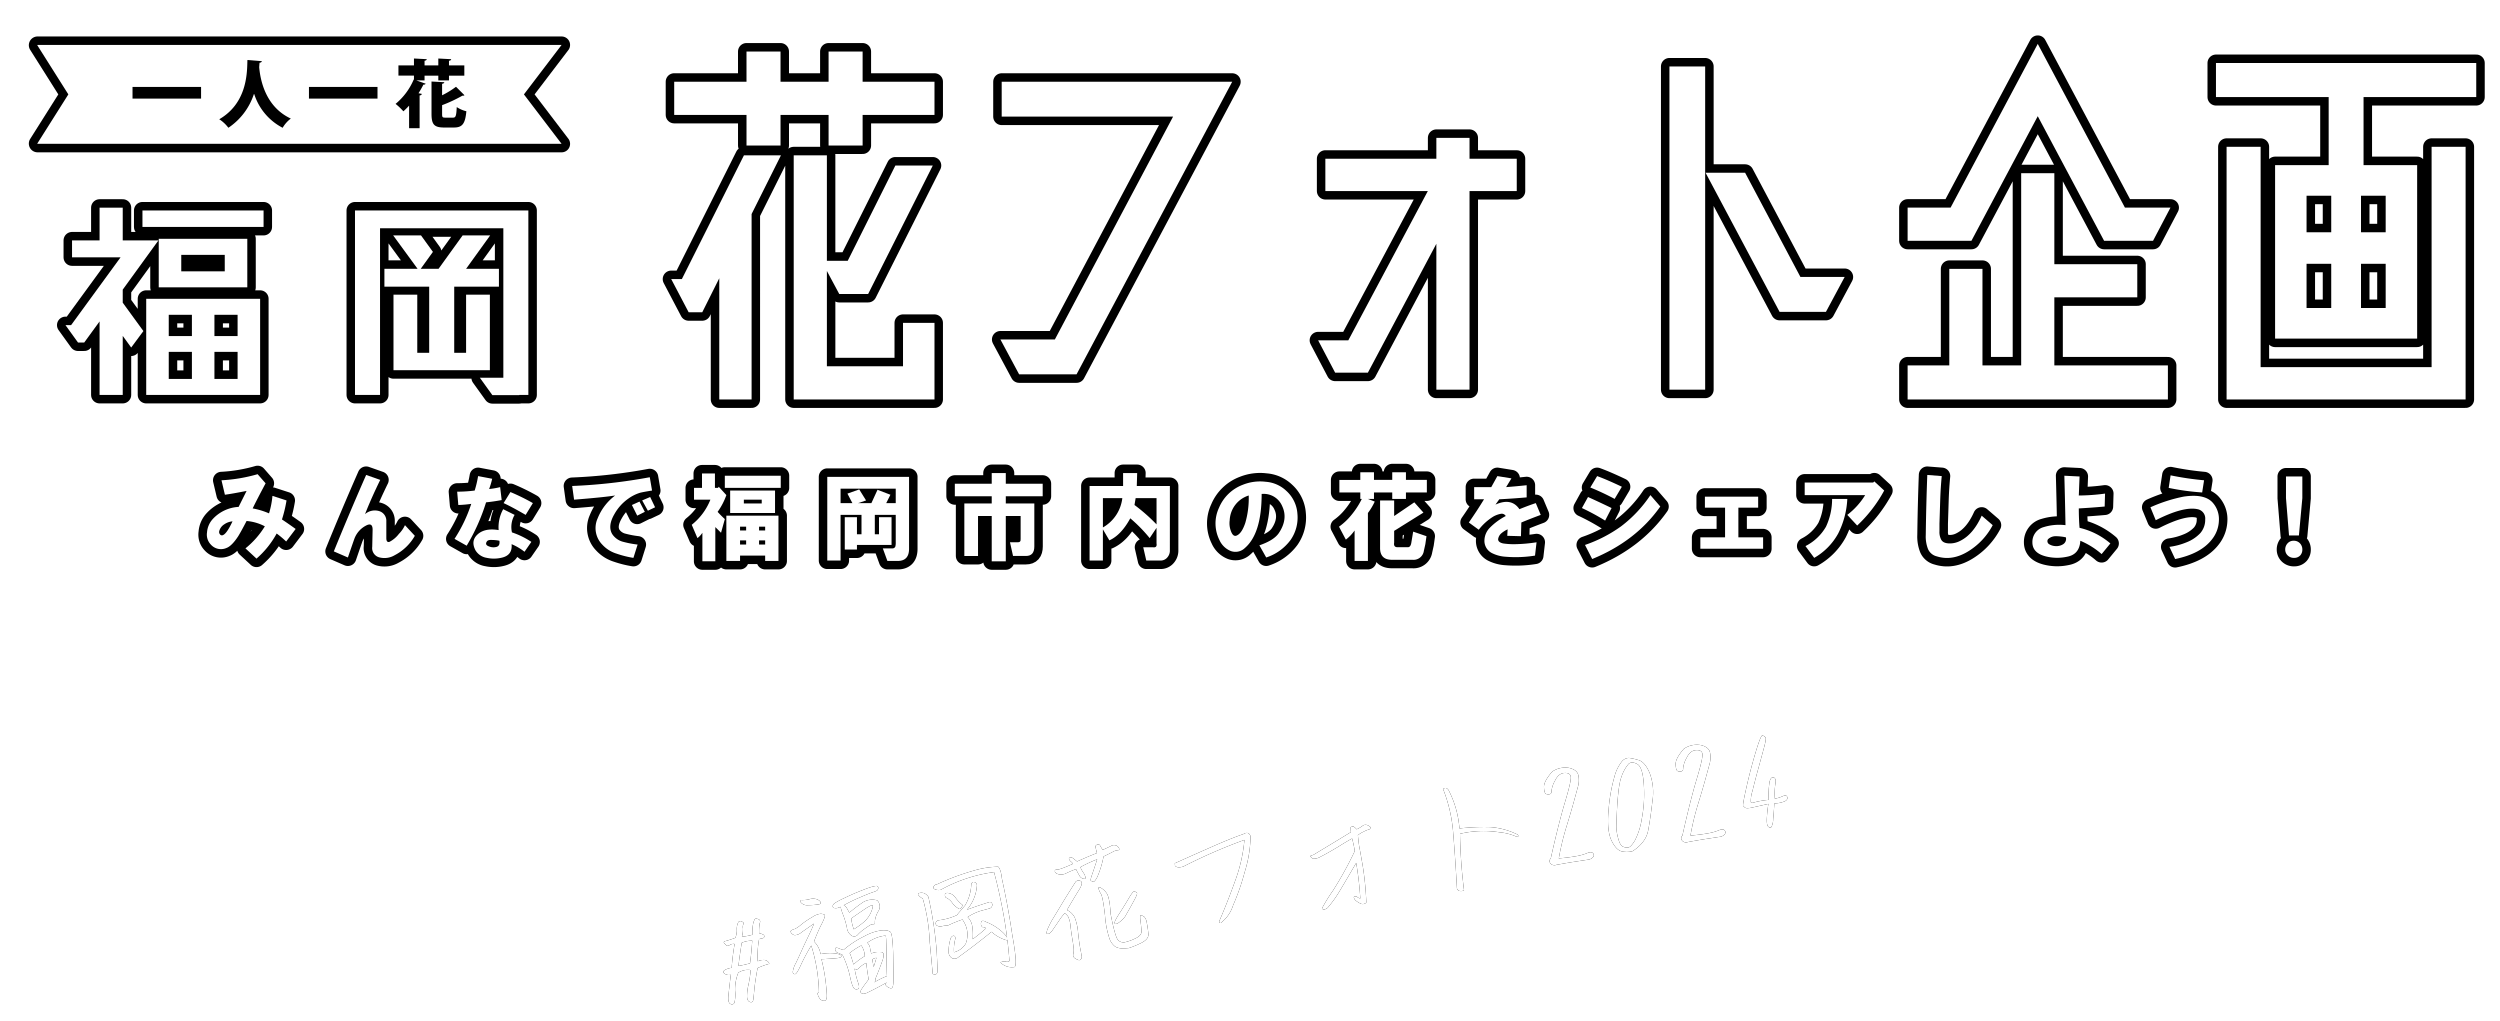 <svg xmlns="http://www.w3.org/2000/svg" xmlns:xlink="http://www.w3.org/1999/xlink" width="737" height="301" viewBox="0 0 737 301">
  <defs>
    <clipPath id="clip-path">
      <rect id="長方形_80185" data-name="長方形 80185" width="737" height="301" transform="translate(-5776 -23391)" fill="#fff"/>
    </clipPath>
    <filter id="パス_172699" x="7.8" y="49.73" width="81.402" height="78.191" filterUnits="userSpaceOnUse">
      <feOffset input="SourceAlpha"/>
      <feGaussianBlur stdDeviation="3" result="blur"/>
      <feFlood/>
      <feComposite operator="in" in2="blur"/>
      <feComposite in="SourceGraphic"/>
    </filter>
    <filter id="パス_172700" x="93.152" y="50.541" width="74.11" height="77.449" filterUnits="userSpaceOnUse">
      <feOffset input="SourceAlpha"/>
      <feGaussianBlur stdDeviation="3" result="blur-2"/>
      <feFlood/>
      <feComposite operator="in" in2="blur-2"/>
      <feComposite in="SourceGraphic"/>
    </filter>
    <filter id="パス_172701" x="186.374" y="3.693" width="100.611" height="125.564" filterUnits="userSpaceOnUse">
      <feOffset input="SourceAlpha"/>
      <feGaussianBlur stdDeviation="3" result="blur-3"/>
      <feFlood/>
      <feComposite operator="in" in2="blur-3"/>
      <feComposite in="SourceGraphic"/>
    </filter>
    <filter id="パス_172702" x="283.421" y="12.596" width="91.334" height="109.264" filterUnits="userSpaceOnUse">
      <feOffset input="SourceAlpha"/>
      <feGaussianBlur stdDeviation="3" result="blur-4"/>
      <feFlood/>
      <feComposite operator="in" in2="blur-4"/>
      <feComposite in="SourceGraphic"/>
    </filter>
    <filter id="パス_172703" x="377.082" y="29.146" width="81.553" height="97.227" filterUnits="userSpaceOnUse">
      <feOffset input="SourceAlpha"/>
      <feGaussianBlur stdDeviation="3" result="blur-5"/>
      <feFlood/>
      <feComposite operator="in" in2="blur-5"/>
      <feComposite in="SourceGraphic"/>
    </filter>
    <filter id="パス_172704" x="480.649" y="8.082" width="74.658" height="118.291" filterUnits="userSpaceOnUse">
      <feOffset input="SourceAlpha"/>
      <feGaussianBlur stdDeviation="3" result="blur-6"/>
      <feFlood/>
      <feComposite operator="in" in2="blur-6"/>
      <feComposite in="SourceGraphic"/>
    </filter>
    <filter id="パス_172705" x="550.864" y="1.438" width="100.487" height="127.818" filterUnits="userSpaceOnUse">
      <feOffset input="SourceAlpha"/>
      <feGaussianBlur stdDeviation="3" result="blur-7"/>
      <feFlood/>
      <feComposite operator="in" in2="blur-7"/>
      <feComposite in="SourceGraphic"/>
    </filter>
    <filter id="パス_172706" x="641.767" y="7.078" width="99.733" height="122.178" filterUnits="userSpaceOnUse">
      <feOffset input="SourceAlpha"/>
      <feGaussianBlur stdDeviation="3" result="blur-8"/>
      <feFlood/>
      <feComposite operator="in" in2="blur-8"/>
      <feComposite in="SourceGraphic"/>
    </filter>
    <filter id="中マド_1" x="-0.529" y="1.75" width="177.585" height="52.152" filterUnits="userSpaceOnUse">
      <feOffset input="SourceAlpha"/>
      <feGaussianBlur stdDeviation="3" result="blur-9"/>
      <feFlood/>
      <feComposite operator="in" in2="blur-9"/>
      <feComposite in="SourceGraphic"/>
    </filter>
    <filter id="パス_172711" x="49.498" y="128.289" width="49.163" height="47.898" filterUnits="userSpaceOnUse">
      <feOffset input="SourceAlpha"/>
      <feGaussianBlur stdDeviation="3" result="blur-10"/>
      <feFlood/>
      <feComposite operator="in" in2="blur-10"/>
      <feComposite in="SourceGraphic"/>
    </filter>
    <filter id="パス_172712" x="86.908" y="128.518" width="46.887" height="47.516" filterUnits="userSpaceOnUse">
      <feOffset input="SourceAlpha"/>
      <feGaussianBlur stdDeviation="3" result="blur-11"/>
      <feFlood/>
      <feComposite operator="in" in2="blur-11"/>
      <feComposite in="SourceGraphic"/>
    </filter>
    <filter id="パス_172713" x="122.491" y="128.852" width="46.101" height="47.336" filterUnits="userSpaceOnUse">
      <feOffset input="SourceAlpha"/>
      <feGaussianBlur stdDeviation="3" result="blur-12"/>
      <feFlood/>
      <feComposite operator="in" in2="blur-12"/>
      <feComposite in="SourceGraphic"/>
    </filter>
    <filter id="パス_172714" x="157.177" y="129.188" width="47.447" height="46.775" filterUnits="userSpaceOnUse">
      <feOffset input="SourceAlpha"/>
      <feGaussianBlur stdDeviation="3" result="blur-13"/>
      <feFlood/>
      <feComposite operator="in" in2="blur-13"/>
      <feComposite in="SourceGraphic"/>
    </filter>
    <filter id="パス_172715" x="192.423" y="128.068" width="49.242" height="48.904" filterUnits="userSpaceOnUse">
      <feOffset input="SourceAlpha"/>
      <feGaussianBlur stdDeviation="3" result="blur-14"/>
      <feFlood/>
      <feComposite operator="in" in2="blur-14"/>
      <feComposite in="SourceGraphic"/>
    </filter>
    <filter id="パス_172716" x="232.38" y="129.076" width="47.11" height="47.783" filterUnits="userSpaceOnUse">
      <feOffset input="SourceAlpha"/>
      <feGaussianBlur stdDeviation="3" result="blur-15"/>
      <feFlood/>
      <feComposite operator="in" in2="blur-15"/>
      <feComposite in="SourceGraphic"/>
    </filter>
    <filter id="パス_172717" x="269.983" y="127.955" width="48.904" height="49.018" filterUnits="userSpaceOnUse">
      <feOffset input="SourceAlpha"/>
      <feGaussianBlur stdDeviation="3" result="blur-16"/>
      <feFlood/>
      <feComposite operator="in" in2="blur-16"/>
      <feComposite in="SourceGraphic"/>
    </filter>
    <filter id="パス_172718" x="309.714" y="127.955" width="46.662" height="48.793" filterUnits="userSpaceOnUse">
      <feOffset input="SourceAlpha"/>
      <feGaussianBlur stdDeviation="3" result="blur-17"/>
      <feFlood/>
      <feComposite operator="in" in2="blur-17"/>
      <feComposite in="SourceGraphic"/>
    </filter>
    <filter id="パス_172719" x="346.82" y="130.422" width="47.199" height="46.334" filterUnits="userSpaceOnUse">
      <feOffset input="SourceAlpha"/>
      <feGaussianBlur stdDeviation="3" result="blur-18"/>
      <feFlood/>
      <feComposite operator="in" in2="blur-18"/>
      <feComposite in="SourceGraphic"/>
    </filter>
    <filter id="パス_172720" x="383.237" y="127.73" width="48.903" height="49.129" filterUnits="userSpaceOnUse">
      <feOffset input="SourceAlpha"/>
      <feGaussianBlur stdDeviation="3" result="blur-19"/>
      <feFlood/>
      <feComposite operator="in" in2="blur-19"/>
      <feComposite in="SourceGraphic"/>
    </filter>
    <filter id="パス_172721" x="421.512" y="128.852" width="44.192" height="46.887" filterUnits="userSpaceOnUse">
      <feOffset input="SourceAlpha"/>
      <feGaussianBlur stdDeviation="3" result="blur-20"/>
      <feFlood/>
      <feComposite operator="in" in2="blur-20"/>
      <feComposite in="SourceGraphic"/>
    </filter>
    <filter id="パス_172722" x="453.953" y="128.852" width="46.997" height="47.447" filterUnits="userSpaceOnUse">
      <feOffset input="SourceAlpha"/>
      <feGaussianBlur stdDeviation="3" result="blur-21"/>
      <feFlood/>
      <feComposite operator="in" in2="blur-21"/>
      <feComposite in="SourceGraphic"/>
    </filter>
    <filter id="パス_172723" x="489.761" y="134.91" width="41.503" height="38.361" filterUnits="userSpaceOnUse">
      <feOffset input="SourceAlpha"/>
      <feGaussianBlur stdDeviation="3" result="blur-22"/>
      <feFlood/>
      <feComposite operator="in" in2="blur-22"/>
      <feComposite in="SourceGraphic"/>
    </filter>
    <filter id="パス_172724" x="520.522" y="130.42" width="46.439" height="45.543" filterUnits="userSpaceOnUse">
      <feOffset input="SourceAlpha"/>
      <feGaussianBlur stdDeviation="3" result="blur-23"/>
      <feFlood/>
      <feComposite operator="in" in2="blur-23"/>
      <feComposite in="SourceGraphic"/>
    </filter>
    <filter id="パス_172725" x="556.215" y="128.328" width="42.738" height="47.672" filterUnits="userSpaceOnUse">
      <feOffset input="SourceAlpha"/>
      <feGaussianBlur stdDeviation="3" result="blur-24"/>
      <feFlood/>
      <feComposite operator="in" in2="blur-24"/>
      <feComposite in="SourceGraphic"/>
    </filter>
    <filter id="パス_172726" x="587.65" y="128.742" width="45.991" height="47.199" filterUnits="userSpaceOnUse">
      <feOffset input="SourceAlpha"/>
      <feGaussianBlur stdDeviation="3" result="blur-25"/>
      <feFlood/>
      <feComposite operator="in" in2="blur-25"/>
      <feComposite in="SourceGraphic"/>
    </filter>
    <filter id="パス_172727" x="622.448" y="128.627" width="43.191" height="47.672" filterUnits="userSpaceOnUse">
      <feOffset input="SourceAlpha"/>
      <feGaussianBlur stdDeviation="3" result="blur-26"/>
      <feFlood/>
      <feComposite operator="in" in2="blur-26"/>
      <feComposite in="SourceGraphic"/>
    </filter>
    <filter id="パス_172728" x="662.182" y="128.967" width="28.048" height="46.996" filterUnits="userSpaceOnUse">
      <feOffset input="SourceAlpha"/>
      <feGaussianBlur stdDeviation="3" result="blur-27"/>
      <feFlood/>
      <feComposite operator="in" in2="blur-27"/>
      <feComposite in="SourceGraphic"/>
    </filter>
    <clipPath id="clip-path-2">
      <path id="パス_172784" data-name="パス 172784" d="M0,0H719V104.818H0Z" fill="none"/>
    </clipPath>
    <clipPath id="clip-path-3">
      <path id="パス_172783" data-name="パス 172783" d="M0,0H617.728V26.242H0Z" fill="#fff"/>
    </clipPath>
    <filter id="パス_172782" x="204" y="207" width="332.45" height="99.838" filterUnits="userSpaceOnUse">
      <feOffset input="SourceAlpha"/>
      <feGaussianBlur stdDeviation="2" result="blur-28"/>
      <feFlood/>
      <feComposite operator="in" in2="blur-28"/>
      <feComposite in="SourceGraphic"/>
    </filter>
    <filter id="パス_172781" x="201" y="204" width="338.45" height="105.838" filterUnits="userSpaceOnUse">
      <feOffset input="SourceAlpha"/>
      <feGaussianBlur stdDeviation="3" result="blur-29"/>
      <feFlood/>
      <feComposite operator="in" in2="blur-29"/>
      <feComposite in="SourceGraphic"/>
    </filter>
  </defs>
  <g id="txt_header" transform="translate(5776 23391)" clip-path="url(#clip-path)">
    <g id="グループ_121611" data-name="グループ 121611">
      <g id="グループ_121609" data-name="グループ 121609" transform="translate(-6156 -23706)">
        <g id="グループ_121570" data-name="グループ 121570">
          <g id="グループ_121516" data-name="グループ 121516" transform="translate(299.728 181)">
            <path id="パス_172648" data-name="パス 172648" d="M90.748,128.464a31.7,31.7,0,0,1-13.973-10.3,33.008,33.008,0,0,1-6.908-16.19A31.767,31.767,0,0,1,83.6,112.141a35.313,35.313,0,0,1,7.144,16.323" fill="none"/>
            <path id="パス_172649" data-name="パス 172649" d="M95.011,91.9a31.839,31.839,0,0,1-5.162-16.564A33.194,33.194,0,0,1,93.8,58.187,31.905,31.905,0,0,1,98.855,74.5,35.511,35.511,0,0,1,95.011,91.9" fill="none"/>
            <path id="パス_172650" data-name="パス 172650" d="M92,115.223a31.69,31.69,0,0,1,8.038-15.386,33.026,33.026,0,0,1,14.94-9.31,31.754,31.754,0,0,1-7.943,15.134A35.308,35.308,0,0,1,92,115.223" fill="none"/>
            <path id="パス_172651" data-name="パス 172651" d="M96.937,171.4a31.693,31.693,0,0,1-16.224-6.179,33,33,0,0,1-10.995-13.745,31.759,31.759,0,0,1,15.96,6.114A35.314,35.314,0,0,1,96.937,171.4" fill="none"/>
            <path id="パス_172652" data-name="パス 172652" d="M92.725,148.2a31.693,31.693,0,0,1,8.038-15.387,33.015,33.015,0,0,1,14.94-9.309,31.763,31.763,0,0,1-7.943,15.134A35.318,35.318,0,0,1,92.725,148.2" fill="none"/>
            <path id="パス_172653" data-name="パス 172653" d="M112.935,206.76a31.693,31.693,0,0,1-17.1-3.025A33.008,33.008,0,0,1,82.461,192.3a31.764,31.764,0,0,1,16.824,3.011,35.3,35.3,0,0,1,13.65,11.452" fill="none"/>
            <path id="パス_172654" data-name="パス 172654" d="M103.378,185.182a31.687,31.687,0,0,1,.781-17.343,33.006,33.006,0,0,1,9.6-14.751,31.754,31.754,0,0,1-.8,17.073,35.31,35.31,0,0,1-9.583,15.021" fill="none"/>
            <path id="パス_172655" data-name="パス 172655" d="M132.732,234.3a31.689,31.689,0,0,1-17.351.576,33.013,33.013,0,0,1-15.456-8.423,31.759,31.759,0,0,1,17.083-.534,35.3,35.3,0,0,1,15.724,8.381" fill="none"/>
            <path id="パス_172656" data-name="パス 172656" d="M162.522,263.647a31.685,31.685,0,0,1-16.922,3.877,33,33,0,0,1-16.779-5.318,31.76,31.76,0,0,1,16.667-3.785,35.31,35.31,0,0,1,17.034,5.226" fill="none"/>
            <path id="パス_172657" data-name="パス 172657" d="M127.084,225.047a31.685,31.685,0,0,1-2.151-17.227,33,33,0,0,1,6.983-16.157A31.767,31.767,0,0,1,134,208.626a35.312,35.312,0,0,1-6.917,16.421" fill="none"/>
            <path id="パス_172658" data-name="パス 172658" d="M150.832,252.593a31.7,31.7,0,0,1-6.127-16.243,33,33,0,0,1,3-17.344,31.76,31.76,0,0,1,6,16,35.316,35.316,0,0,1-2.878,17.584" fill="none"/>
          </g>
          <g transform="matrix(1, 0, 0, 1, 380, 315)" filter="url(#パス_172699)">
            <path id="パス_172699-2" data-name="パス 172699" d="M34.566,66.471h6.826v7.961H34.566Zm13.467,0h6.828v7.961H48.033ZM34.566,55.539h6.826v6.274H34.566Zm13.467,0h6.828v6.274H48.033ZM27.921,79.152H61.5V50.813H27.921ZM38.254,37.862H51.076v4.859H38.254Zm-6.641,9.582H57.721V33.137H31.613Zm-4.8-17.813H62.52V24.773H26.814ZM14.173,23.961v9.648H6.055V38.6h14.3L5.779,58.577H4.118L7.808,63.7H9.652l4.521-6.21V79.152H21V61.747l2.491,3.44,3.6-4.857L21,51.962V48.116L31.52,33.609H21V23.961Z" transform="translate(15.18 37.27)" stroke="#000" stroke-linecap="round" stroke-linejoin="round" stroke-width="5"/>
          </g>
          <g transform="matrix(1, 0, 0, 1, 380, 315)" filter="url(#パス_172700)">
            <path id="パス_172700-2" data-name="パス 172700" d="M78.2,31.717l-7.1,9.85H65.84l3.6-4.992-3.509-4.857H57.721l7.2,9.85H55.138v5.262h13.2v19.5H64.826V49.191H57.814V71.458H86.23V49.191H79.218v17.14h-3.5v-19.5H88.9V41.567H79.218l7.1-9.85ZM46.467,24.363V78.744h7.381V29.623H90.2V73.685H83.279l3.688,5.127H94.9v-.069h2.675V24.363Z" transform="translate(58.19 37.68)" stroke="#000" stroke-linecap="round" stroke-linejoin="round" stroke-width="5"/>
          </g>
          <g transform="matrix(1, 0, 0, 1, 380, 315)" filter="url(#パス_172701)">
            <path id="パス_172701-2" data-name="パス 172701" d="M114.16,31.713,95.856,68.2H92.72l5.141,9.781h4.011l5.016-10.029v35.732h9.529V49.015l8.652-17.3Zm14.673,0v71.97h41.5V81.116h-9.279V93.9h-22.44V65.816l3.636,6.772h8.525l19.058-37.864H158.8L144.755,62.807h-6.143V31.713ZM139.112,1.12v8.9H124.945V1.12H114.914v8.9H93.6V19.8h21.316v9.025h10.031V19.8h14.167v9.025h10.033V19.8h21.187V10.022H149.145V1.12Z" transform="translate(105.15 14.07)" stroke="#000" stroke-linecap="round" stroke-linejoin="round" stroke-width="5"/>
          </g>
          <g transform="matrix(1, 0, 0, 1, 380, 315)" filter="url(#パス_172702)">
            <path id="パス_172702-2" data-name="パス 172702" d="M163.314,91.8H146.39l-5.518-10.283h16.049l34.855-65.7H141.249V5.536h67.957Z" transform="translate(154.05 18.56)" stroke="#000" stroke-linecap="round" stroke-linejoin="round" stroke-width="5"/>
          </g>
          <g transform="matrix(1, 0, 0, 1, 380, 315)" filter="url(#パス_172703)">
            <path id="パス_172703-2" data-name="パス 172703" d="M245.9,19.892v9.529H231.979V87.974H222.2V44.968L202.013,82.959h-9.654l-5.016-9.531h8.9l23.446-44.008H189.475V19.892H222.2V13.748h9.779v6.143Z" transform="translate(201.24 26.9)" stroke="#000" stroke-linecap="round" stroke-linejoin="round" stroke-width="5"/>
          </g>
          <g transform="matrix(1, 0, 0, 1, 380, 315)" filter="url(#パス_172704)">
            <path id="パス_172704-2" data-name="パス 172704" d="M238.729,3.3h10.533V98.588H238.729Zm38.618,62.064h13.04l-5.518,10.281H271.2l-21.815-41h11.659Z" transform="translate(253.42 16.29)" stroke="#000" stroke-linecap="round" stroke-linejoin="round" stroke-width="5"/>
          </g>
          <g transform="matrix(1, 0, 0, 1, 380, 315)" filter="url(#パス_172705)">
            <path id="パス_172705-2" data-name="パス 172705" d="M307.044,38.116V94.787h-11.41V66.325h-9.779V94.787H273.567v10.031H350.3V94.787H316.823V74.725h24.45V64.948h-24.45V38.116ZM311.933,0l-25.7,48.272H273.567v9.781h18.808l19.558-36.738,19.56,36.738h14.421l5.139-9.781H337.637Z" transform="translate(288.8 12.94)" stroke="#000" stroke-linecap="round" stroke-linejoin="round" stroke-width="5"/>
          </g>
          <g transform="matrix(1, 0, 0, 1, 380, 315)" filter="url(#パス_172706)">
            <path id="パス_172706-2" data-name="パス 172706" d="M382.238,27.5V92.449h-50.4V27.5H321.8v74.475h70.465V27.5ZM345.377,61.979h7.272v13.04h-7.272Zm16.049,0H368.7v13.04h-7.272Zm-16.049-20.06h7.272V52.7h-7.272Zm16.049,0H368.7V52.7h-7.272ZM318.67,2.8V12.83h33.225V32.892H336.1V84.048h41.879V32.892h-15.8V12.83H395.4V2.8Z" transform="translate(334.6 15.78)" stroke="#000" stroke-linecap="round" stroke-linejoin="round" stroke-width="5"/>
          </g>
          <g transform="matrix(1, 0, 0, 1, 380, 315)" filter="url(#中マド_1)">
            <path id="中マド_1-2" data-name="中マド 1" d="M7510.557,22232.063H7356.074a.071.071,0,0,0-.061.109l9.109,14.43a.068.068,0,0,1,0,.074l-9.109,14.426a.074.074,0,0,0,.061.113h154.483l-11.1-14.578Z" transform="translate(-7345 -22218.81)" stroke="#000" stroke-linecap="round" stroke-linejoin="round" stroke-miterlimit="10" stroke-width="5"/>
          </g>
          <g transform="matrix(1, 0, 0, 1, 380, 315)" filter="url(#パス_172711)">
            <path id="パス_172711-2" data-name="パス 172711" d="M9.339,9.975l2.355-4.709q-4.6.9-6.393,1.122L4.292,2.126A46.784,46.784,0,0,0,14.947.331L17.3,3.024q-2.692,5.044-3.813,7.4a21.606,21.606,0,0,1,4.821,1.458,25.11,25.11,0,0,0,1.01-5.158L23.469,8.07a38.815,38.815,0,0,1-1.347,5.608q2.02,1.345,4.038,2.8l-2.8,3.7a27.15,27.15,0,0,0-2.8-2.356,26.718,26.718,0,0,1-5.943,7.4L11.358,22.2a25.281,25.281,0,0,0,5.719-6.5,13.939,13.939,0,0,0-5.383-1.57q-1.571,3.027-2.468,4.486Q7.318,21.528,5.75,22.088a3.982,3.982,0,0,1-4.6-1.01A4.2,4.2,0,0,1,.032,17.491a6.471,6.471,0,0,1,1.681-3.925A11.152,11.152,0,0,1,9.339,9.975M7.545,14.238a4.971,4.971,0,0,0-2.466.9,3.364,3.364,0,0,0-1.458,2.02,1.03,1.03,0,0,0,.223.9.691.691,0,0,0,.9.225q1.119-.447,2.8-4.038" transform="translate(61 139.46)" stroke="#000" stroke-linecap="round" stroke-linejoin="round" stroke-width="5"/>
          </g>
          <g transform="matrix(1, 0, 0, 1, 380, 315)" filter="url(#パス_172712)">
            <path id="パス_172712-2" data-name="パス 172712" d="M22.114,23q4.6-11.327,9.534-22.541L35.8,1.922q-2.692,5.5-4.484,10.092a4.411,4.411,0,0,1,4.149-.9,2.978,2.978,0,0,1,2.13,3.028V19.08c0,.9.3,1.272.9,1.122a8.249,8.249,0,0,0,2.8-2.356,8.934,8.934,0,0,0,1.793-2.578L46,18.407a14.49,14.49,0,0,1-5.944,5.719,5.89,5.89,0,0,1-4.373.673,2.823,2.823,0,0,1-2.243-3.141l.113-5.044q0-2.357-2.131-1.122A7.148,7.148,0,0,0,28.17,19.3q-.563,1.573-1.906,5.5Z" transform="translate(76.29 139.55)" stroke="#000" stroke-linecap="round" stroke-linejoin="round" stroke-width="5"/>
          </g>
          <g transform="matrix(1, 0, 0, 1, 380, 315)" filter="url(#パス_172713)">
            <path id="パス_172713-2" data-name="パス 172713" d="M43.149,19.166A43.419,43.419,0,0,0,48.083,8.849a32.6,32.6,0,0,1-3.813.337l-.337-3.925a41.848,41.848,0,0,0,5.159-.337A30.679,30.679,0,0,0,50.1.663l4.149.785a20.265,20.265,0,0,1-.9,3.028,22.532,22.532,0,0,0,3.253-.562l.45,3.815q-2.357.447-4.6.672a58.031,58.031,0,0,1-5.719,12.785Zm13.01-2.578A10.932,10.932,0,0,1,57.5,10.42L60.869,12.1a7.087,7.087,0,0,0-.785,5.158,24.076,24.076,0,0,1,5.719,2.8l-2.02,2.915a16.194,16.194,0,0,0-3.811-2.243q.335,3.365-3.141,4.038a9.735,9.735,0,0,1-4.149,0,4.722,4.722,0,0,1-3.363-2.243q-1.459-2.8.672-4.709t6.169-1.233m.223,3.138a10.581,10.581,0,0,0-2.02-.222q-1.345-.112-1.681.447-.672,1.01.672,1.46a3.357,3.357,0,0,0,2.245.11q1.01-.335.785-1.795m1.233-11.1,2.018-3.253a60.647,60.647,0,0,1,6.616,3.253L64.121,12.1q-4.265-2.466-6.506-3.476" transform="translate(90.84 139.69)" stroke="#000" stroke-linecap="round" stroke-linejoin="round" stroke-width="5"/>
          </g>
          <g transform="matrix(1, 0, 0, 1, 380, 315)" filter="url(#パス_172714)">
            <path id="パス_172714-2" data-name="パス 172714" d="M63.654,3.441A159.3,159.3,0,0,0,86.531.861L87.2,4.786q-2.8.452-3.588.675A11.759,11.759,0,0,0,80.25,7.142a13.777,13.777,0,0,0-4.148,4.6q-2.02,3.479-.673,5.831a5.464,5.464,0,0,0,3.365,2.356,29,29,0,0,0,4.149.783L81.71,24.636A29.211,29.211,0,0,1,76.776,23.4a9.477,9.477,0,0,1-4.263-2.691,6.959,6.959,0,0,1-1.345-7.737,15.709,15.709,0,0,1,5.158-6.727q-3.59.561-12.11,1.233ZM81.26,9.048,83.5,8.038l1.572,3.028-2.243,1.122ZM84.288,7.7l2.356-1.01L88.1,9.72l-2.13,1.01Z" transform="translate(105.02 139.83)" stroke="#000" stroke-linecap="round" stroke-linejoin="round" stroke-width="5"/>
          </g>
          <g transform="matrix(1, 0, 0, 1, 380, 315)" filter="url(#パス_172715)">
            <path id="パス_172715-2" data-name="パス 172715" d="M89.986,7.937H85.163V4.459h2.355V.2h3.813V4.459h.9l.225-.335L94.7,6.591a19.779,19.779,0,0,1-2.58,4.934,29.1,29.1,0,0,0,2.13,2.131l-1.122,4.036L91.442,16.01V26.1H87.63V17.693a6.084,6.084,0,0,1-1.458,1.57L84.49,15.338a17.819,17.819,0,0,0,5.5-7.4M94.245.872h16.486V4.459H94.245Zm.45,11.775h15.363V25.992h-3.925v-1.57h-7.4v1.57H94.7Zm1.122-7.4h13.232v6.618H95.817ZM98.733,17.02h1.795V15.9H98.733Zm0,4.149h1.795V19.936H98.733ZM99.855,9.057h5.269V7.937H99.855Zm4.484,7.962h1.795V15.9h-1.795Zm0,4.149h1.795V19.936h-1.795Z" transform="translate(119.43 139.37)" stroke="#000" stroke-linecap="round" stroke-linejoin="round" stroke-width="5"/>
          </g>
          <g transform="matrix(1, 0, 0, 1, 380, 315)" filter="url(#パス_172716)">
            <path id="パス_172716-2" data-name="パス 172716" d="M128.857,25.579h-3.028l-1.347-3.7h2.8a.872.872,0,0,0,.9-.56,4.535,4.535,0,0,0,.112-1.235V12.01h-6.168V17.73h1.233V12.682h3.7v8.187h-10.2v1.347h-3.591V12.682h3.591V17.73H118.2V12.01h-6.166V25.467h-3.924V.8h24.11v21.2q0,3.588-3.365,3.588M125.492,8.534h2.8V4.271h-16.26V8.534h3.476l-1.458-2.8L117.53,4.5l2.018,3.251-2.355.787h3.924l1.8-3.925,3.811,1.456Z" transform="translate(135.77 139.78)" stroke="#000" stroke-linecap="round" stroke-linejoin="round" stroke-width="5"/>
          </g>
          <g transform="matrix(1, 0, 0, 1, 380, 315)" filter="url(#パス_172717)">
            <path id="パス_172717-2" data-name="パス 172717" d="M156.243,6.974H145.365V9.1h8.412V21.777q0,2.8-2.468,2.8H147.5l-.9-4.038h2.131q1.119.112,1.008-1.008V12.8h-4.374V26.15h-4.148V12.8h-4.038V24.58h-4.036V9.1h8.074V6.974H130.34v-3.7h10.877V.133h4.148v3.14h10.879Z" transform="translate(151.14 139.32)" stroke="#000" stroke-linecap="round" stroke-linejoin="round" stroke-width="5"/>
          </g>
          <g transform="matrix(1, 0, 0, 1, 380, 315)" filter="url(#パス_172718)">
            <path id="パス_172718-2" data-name="パス 172718" d="M177.489,22.9a2.994,2.994,0,0,1-.672,2.018,2.559,2.559,0,0,1-2.131,1.01h-4.149l-.9-3.926h2.8q1.347.228,1.122-1.12v-4.6l-2.02,3.028a44.227,44.227,0,0,0-5.718-5.833q-2.692,4.938-6.169,6.5l-1.906-3.251v9.2h-3.925V3.946H163.7V.133h4.15l-.113,3.813h9.757ZM163.473,7.534h-5.721v8.634a11.454,11.454,0,0,0,5.721-8.634m3.588,2.018a52.1,52.1,0,0,1,6.5,5.719V7.534H167.4Z" transform="translate(167.39 139.32)" stroke="#000" stroke-linecap="round" stroke-linejoin="round" stroke-width="5"/>
          </g>
          <g transform="matrix(1, 0, 0, 1, 380, 315)" filter="url(#パス_172719)">
            <path id="パス_172719-2" data-name="パス 172719" d="M190.718,24.02l-2.02-3.588q4.26-1.459,5.719-3.59,2.8-4.146,1.01-7.962a5.906,5.906,0,0,0-6.056-3.59q0,11.667-4.934,15.925a4,4,0,0,1-4.15.9,6.192,6.192,0,0,1-3.363-3.251,10.905,10.905,0,0,1-.113-9.534A12.3,12.3,0,0,1,183.764,2.6a13.7,13.7,0,0,1,6.841-.9,9.837,9.837,0,0,1,6.056,2.691,9.965,9.965,0,0,1,3.251,6.729,11.53,11.53,0,0,1-2.018,7.739,14.452,14.452,0,0,1-7.176,5.158M185.559,5.74a8,8,0,0,0-5.606,7.289,6.425,6.425,0,0,0,.335,3.14q.672,1.908,1.793,1.347,1.459-.675,2.468-3.7a26.242,26.242,0,0,0,1.01-8.074" transform="translate(182.56 140.33)" stroke="#000" stroke-linecap="round" stroke-linejoin="round" stroke-width="5"/>
          </g>
          <g transform="matrix(1, 0, 0, 1, 380, 315)" filter="url(#パス_172720)">
            <path id="パス_172720-2" data-name="パス 172720" d="M204.019,7.851h-.448V5.944H197.4v-3.7h6.168V0h4.036V2.243h5.384V0h4.038V2.243h6.166v3.7h-6.166V7.851h-4.038V5.944h-5.384V7.851h-1.793l2.018.783A18.062,18.062,0,0,1,205.813,12V26.128h-3.926V17.158a12,12,0,0,1-2.578,2.691l-2.018-3.813a18.521,18.521,0,0,0,3.588-3.365,23.95,23.95,0,0,0,3.14-4.821m9.532,5.046,5.944-4.038,2.69,3.028-8.634,5.383v3.478q-.226,1.345,1.01,1.345h3.028c.521,0,.859-.411,1.008-1.233l.56-3.365,3.928,1.347-.337,2.353-.45,2.02a3.062,3.062,0,0,1-3.363,2.58h-6.056q-3.479,0-3.478-3.478V8.3h4.15Z" transform="translate(197.45 139.23)" stroke="#000" stroke-linecap="round" stroke-linejoin="round" stroke-width="5"/>
          </g>
          <g transform="matrix(1, 0, 0, 1, 380, 315)" filter="url(#パス_172721)">
            <path id="パス_172721-2" data-name="パス 172721" d="M219.917,14.345Q222.269,10.98,224.4,7.5h-2.915V3.914h5.046l1.8-3.251,4.148.673-1.57,2.578q2.918-.223,6.056-.56V6.942q-3.814.337-8.074.562l-1.122,1.57q4.709-2.129,7.064,1.347,2.466-1.012,4.824-1.795l1.455,3.476q-3.025,1.122-5.719,2.243l-.112,4.038-4.038-.113.113-1.906a7.57,7.57,0,0,0-1.795,1.122,2.769,2.769,0,0,0-1.01,1.795c0,.6.489,1.01,1.46,1.233a20.5,20.5,0,0,0,3.476.223,45.023,45.023,0,0,0,6.393-.56l-.45,3.926a35.789,35.789,0,0,1-8.632.337,10.4,10.4,0,0,1-3.928-1.01,4.043,4.043,0,0,1-2.355-3.815A5.517,5.517,0,0,1,226.2,15.8a18.68,18.68,0,0,1,4.6-3.363,1.36,1.36,0,0,0-1.348-.673,7.357,7.357,0,0,0-2.24.785,16.192,16.192,0,0,0-4.374,3.926Z" transform="translate(213.09 139.69)" stroke="#000" stroke-linecap="round" stroke-linejoin="round" stroke-width="5"/>
          </g>
          <g transform="matrix(1, 0, 0, 1, 380, 315)" filter="url(#パス_172722)">
            <path id="パス_172722-2" data-name="パス 172722" d="M239.625,10.082l1.795-3.253q3.474,1.573,6.952,3.253l-1.906,3.7a65.592,65.592,0,0,0-6.841-3.7m.9,10.879a40.684,40.684,0,0,0,10.654-5.494,37.792,37.792,0,0,0,8.636-9.2l2.915,3.365Q255.55,19.839,242.653,25.11Zm1.57-16.935L244.109.663q2.8,1.007,7.291,3.14L249.269,7.39a74.62,74.62,0,0,0-7.177-3.365" transform="translate(226.72 139.69)" stroke="#000" stroke-linecap="round" stroke-linejoin="round" stroke-width="5"/>
          </g>
          <g transform="matrix(1, 0, 0, 1, 380, 315)" filter="url(#パス_172723)">
            <path id="パス_172723-2" data-name="パス 172723" d="M260.263,19.606V16.242h7.289V7.494h-5.944V4.243h15.7V7.494h-5.831v8.747h7.289v3.365Z" transform="translate(241 142.17)" stroke="#000" stroke-linecap="round" stroke-linejoin="round" stroke-width="5"/>
          </g>
          <g transform="matrix(1, 0, 0, 1, 380, 315)" filter="url(#パス_172724)">
            <path id="パス_172724-2" data-name="パス 172724" d="M278.448,5.628v-3.7h20.186l.337-.338,2.916,2.691A40.677,40.677,0,0,1,293.924,14.6l-2.916-3.141a21.6,21.6,0,0,0,5.271-5.831Zm.225,15.028a14.521,14.521,0,0,0,6.054-5.719,19.3,19.3,0,0,0,1.8-8.187h4.484a25.239,25.239,0,0,1-2.691,10.205,18.581,18.581,0,0,1-7.066,7.177Z" transform="translate(253.57 140.33)" stroke="#000" stroke-linecap="round" stroke-linejoin="round" stroke-width="5"/>
          </g>
          <g transform="matrix(1, 0, 0, 1, 380, 315)" filter="url(#パス_172725)">
            <path id="パス_172725-2" data-name="パス 172725" d="M300,.464,304.259.8q-.335,3.476-.448,6.954-.114,3.59-.225,7.062v2.245a4.833,4.833,0,0,0,.45,2.355q.558,1.233,2.578,1.235a6.541,6.541,0,0,0,3.141-.787q3.811-1.906,6.279-7.4l3.251,2.8a19.92,19.92,0,0,1-7.064,7.626Q307.4,25.92,302.8,24.464a3.767,3.767,0,0,1-2.578-2.131,10.16,10.16,0,0,1-.675-4.149q.112-8.749.45-17.72" transform="translate(268.17 139.55)" stroke="#000" stroke-linecap="round" stroke-linejoin="round" stroke-width="5"/>
          </g>
          <g transform="matrix(1, 0, 0, 1, 380, 315)" filter="url(#パス_172726)">
            <path id="パス_172726-2" data-name="パス 172726" d="M327.888,15.175Q327.777,8.781,327.552.6l4.486.225q-.114,2.8-.225,5.606a59.516,59.516,0,0,0,7.737-.562l-.112,3.815q-3.7.335-7.626.56,0,3.027.225,5.719a21.405,21.405,0,0,1,9.084,4.6L338.54,23.7a23.082,23.082,0,0,0-6.278-3.925q-.228,4.037-3.926,4.711a13.666,13.666,0,0,1-6.281-.113q-3.928-1.01-3.925-4.149a4.514,4.514,0,0,1,3.365-4.486,15.459,15.459,0,0,1,6.393-.56M328,18.763a15.237,15.237,0,0,0-2.916-.335,3.279,3.279,0,0,0-2.355.9,1.032,1.032,0,0,0,.337,1.456,3.885,3.885,0,0,0,1.795.562,3.8,3.8,0,0,0,2.355-.562A1.854,1.854,0,0,0,328,18.763" transform="translate(281.02 139.64)" stroke="#000" stroke-linecap="round" stroke-linejoin="round" stroke-width="5"/>
          </g>
          <g transform="matrix(1, 0, 0, 1, 380, 315)" filter="url(#パス_172727)">
            <path id="パス_172727-2" data-name="パス 172727" d="M338.7,9.951a45.634,45.634,0,0,1,9.757-3.14q5.943-.9,8.411,1.57a7.3,7.3,0,0,1,2.018,5.494,9.355,9.355,0,0,1-2.018,5.5q-3.256,4.263-10.879,5.831l-1.681-3.59a20.038,20.038,0,0,0,5.046-1.345,11.125,11.125,0,0,0,4.038-2.69,5.963,5.963,0,0,0,1.456-4.038,2.783,2.783,0,0,0-2.241-3.028q-4.151-.9-12.337,3.251Zm5.383-5.719.562-3.7a87.113,87.113,0,0,0,9.869,1.458l-.562,3.59a71.567,71.567,0,0,1-9.869-1.347" transform="translate(295.25 139.6)" stroke="#000" stroke-linecap="round" stroke-linejoin="round" stroke-width="5"/>
          </g>
          <g transform="matrix(1, 0, 0, 1, 380, 315)" filter="url(#パス_172728)">
            <path id="パス_172728-2" data-name="パス 172728" d="M364.771,24.727a2.562,2.562,0,0,1-2.02-.9,2.374,2.374,0,0,1-.56-1.57,2.6,2.6,0,0,1,.785-1.906,2.284,2.284,0,0,1,1.681-.673,2.427,2.427,0,0,1,1.795.673,2.6,2.6,0,0,1,.787,1.906,2.545,2.545,0,0,1-.562,1.681,2.376,2.376,0,0,1-1.906.785M362.416,7.121V.73h4.823V7.121l-1.01,10.99h-2.916Z" transform="translate(311.49 139.74)" stroke="#000" stroke-linecap="round" stroke-linejoin="round" stroke-width="5"/>
          </g>
          <g id="グループ_121568" data-name="グループ 121568" transform="translate(391 327.938)">
            <path id="パス_172699-3" data-name="パス 172699" d="M34.566,66.471h6.826v7.961H34.566Zm13.467,0h6.828v7.961H48.033ZM34.566,55.539h6.826v6.274H34.566Zm13.467,0h6.828v6.274H48.033ZM27.921,79.152H61.5V50.813H27.921ZM38.254,37.862H51.076v4.859H38.254Zm-6.641,9.582H57.721V33.137H31.613Zm-4.8-17.813H62.52V24.773H26.814ZM14.173,23.961v9.648H6.055V38.6h14.3L5.779,58.577H4.118L7.808,63.7H9.652l4.521-6.21V79.152H21V61.747l2.491,3.44,3.6-4.857L21,51.962V48.116L31.52,33.609H21V23.961Z" transform="translate(4.182 24.331)" fill="#fff"/>
            <path id="パス_172700-3" data-name="パス 172700" d="M78.2,31.717l-7.1,9.85H65.84l3.6-4.992-3.509-4.857H57.721l7.2,9.85H55.138v5.262h13.2v19.5H64.826V49.191H57.814V71.458H86.23V49.191H79.218v17.14h-3.5v-19.5H88.9V41.567H79.218l7.1-9.85ZM46.467,24.363V78.744h7.381V29.623H90.2V73.685H83.279l3.688,5.127H94.9v-.069h2.675V24.363Z" transform="translate(47.185 24.74)" fill="#fff"/>
            <path id="パス_172701-3" data-name="パス 172701" d="M114.16,31.713,95.856,68.2H92.72l5.141,9.781h4.011l5.016-10.029v35.732h9.529V49.015l8.652-17.3Zm14.673,0v71.97h41.5V81.116h-9.279V93.9h-22.44V65.816l3.636,6.772h8.525l19.058-37.864H158.8L144.755,62.807h-6.143V31.713ZM139.112,1.12v8.9H124.945V1.12H114.914v8.9H93.6V19.8h21.316v9.025h10.031V19.8h14.167v9.025h10.033V19.8h21.187V10.022H149.145V1.12Z" transform="translate(94.154 1.137)" fill="#fff"/>
            <path id="パス_172702-3" data-name="パス 172702" d="M163.314,91.8H146.39l-5.518-10.283h16.049l34.855-65.7H141.249V5.536h67.957Z" transform="translate(143.05 5.622)" fill="#fff"/>
            <path id="パス_172703-3" data-name="パス 172703" d="M245.9,19.892v9.529H231.979V87.974H222.2V44.968L202.013,82.959h-9.654l-5.016-9.531h8.9l23.446-44.008H189.475V19.892H222.2V13.748h9.779v6.143Z" transform="translate(190.239 13.961)" fill="#fff"/>
            <path id="パス_172704-3" data-name="パス 172704" d="M238.729,3.3h10.533V98.588H238.729Zm38.618,62.064h13.04l-5.518,10.281H271.2l-21.815-41h11.659Z" transform="translate(242.42 3.348)" fill="#fff"/>
            <path id="パス_172705-3" data-name="パス 172705" d="M307.044,38.116V94.787h-11.41V66.325h-9.779V94.787H273.567v10.031H350.3V94.787H316.823V74.725h24.45V64.948h-24.45V38.116ZM311.933,0l-25.7,48.272H273.567v9.781h18.808l19.558-36.738,19.56,36.738h14.421l5.139-9.781H337.637Z" transform="translate(277.797)" fill="#fff"/>
            <path id="パス_172706-3" data-name="パス 172706" d="M382.238,27.5V92.449h-50.4V27.5H321.8v74.475h70.465V27.5ZM345.377,61.979h7.272v13.04h-7.272Zm16.049,0H368.7v13.04h-7.272Zm-16.049-20.06h7.272V52.7h-7.272Zm16.049,0H368.7V52.7h-7.272ZM318.67,2.8V12.83h33.225V32.892H336.1V84.048h41.879V32.892h-15.8V12.83H395.4V2.8Z" transform="translate(323.597 2.842)" fill="#fff"/>
          </g>
          <g id="グループ_121569" data-name="グループ 121569" transform="translate(441 454.23)">
            <g id="マスクグループ_5400" data-name="マスクグループ 5400" transform="translate(0 0)" clip-path="url(#clip-path-3)">
              <path id="パス_172711-3" data-name="パス 172711" d="M9.339,9.975l2.355-4.709q-4.6.9-6.393,1.122L4.292,2.126A46.784,46.784,0,0,0,14.947.331L17.3,3.024q-2.692,5.044-3.813,7.4a21.606,21.606,0,0,1,4.821,1.458,25.11,25.11,0,0,0,1.01-5.158L23.469,8.07a38.815,38.815,0,0,1-1.347,5.608q2.02,1.345,4.038,2.8l-2.8,3.7a27.15,27.15,0,0,0-2.8-2.356,26.718,26.718,0,0,1-5.943,7.4L11.358,22.2a25.281,25.281,0,0,0,5.719-6.5,13.939,13.939,0,0,0-5.383-1.57q-1.571,3.027-2.468,4.486Q7.318,21.528,5.75,22.088a3.982,3.982,0,0,1-4.6-1.01A4.2,4.2,0,0,1,.032,17.491a6.471,6.471,0,0,1,1.681-3.925A11.152,11.152,0,0,1,9.339,9.975M7.545,14.238a4.971,4.971,0,0,0-2.466.9,3.364,3.364,0,0,0-1.458,2.02,1.03,1.03,0,0,0,.223.9.691.691,0,0,0,.9.225q1.119-.447,2.8-4.038" transform="translate(0 0.229)" fill="#fff"/>
              <path id="パス_172712-3" data-name="パス 172712" d="M22.114,23q4.6-11.327,9.534-22.541L35.8,1.922q-2.692,5.5-4.484,10.092a4.411,4.411,0,0,1,4.149-.9,2.978,2.978,0,0,1,2.13,3.028V19.08c0,.9.3,1.272.9,1.122a8.249,8.249,0,0,0,2.8-2.356,8.934,8.934,0,0,0,1.793-2.578L46,18.407a14.49,14.49,0,0,1-5.944,5.719,5.89,5.89,0,0,1-4.373.673,2.823,2.823,0,0,1-2.243-3.141l.113-5.044q0-2.357-2.131-1.122A7.148,7.148,0,0,0,28.17,19.3q-.563,1.573-1.906,5.5Z" transform="translate(15.294 0.321)" fill="#fff"/>
              <path id="パス_172713-3" data-name="パス 172713" d="M43.149,19.166A43.419,43.419,0,0,0,48.083,8.849a32.6,32.6,0,0,1-3.813.337l-.337-3.925a41.848,41.848,0,0,0,5.159-.337A30.679,30.679,0,0,0,50.1.663l4.149.785a20.265,20.265,0,0,1-.9,3.028,22.532,22.532,0,0,0,3.253-.562l.45,3.815q-2.357.447-4.6.672a58.031,58.031,0,0,1-5.719,12.785Zm13.01-2.578A10.932,10.932,0,0,1,57.5,10.42L60.869,12.1a7.087,7.087,0,0,0-.785,5.158,24.076,24.076,0,0,1,5.719,2.8l-2.02,2.915a16.194,16.194,0,0,0-3.811-2.243q.335,3.365-3.141,4.038a9.735,9.735,0,0,1-4.149,0,4.722,4.722,0,0,1-3.363-2.243q-1.459-2.8.672-4.709t6.169-1.233m.223,3.138a10.581,10.581,0,0,0-2.02-.222q-1.345-.112-1.681.447-.672,1.01.672,1.46a3.357,3.357,0,0,0,2.245.11q1.01-.335.785-1.795m1.233-11.1,2.018-3.253a60.647,60.647,0,0,1,6.616,3.253L64.121,12.1q-4.265-2.466-6.506-3.476" transform="translate(29.842 0.459)" fill="#fff"/>
              <path id="パス_172714-3" data-name="パス 172714" d="M63.654,3.441A159.3,159.3,0,0,0,86.531.861L87.2,4.786q-2.8.452-3.588.675A11.759,11.759,0,0,0,80.25,7.142a13.777,13.777,0,0,0-4.148,4.6q-2.02,3.479-.673,5.831a5.464,5.464,0,0,0,3.365,2.356,29,29,0,0,0,4.149.783L81.71,24.636A29.211,29.211,0,0,1,76.776,23.4a9.477,9.477,0,0,1-4.263-2.691,6.959,6.959,0,0,1-1.345-7.737,15.709,15.709,0,0,1,5.158-6.727q-3.59.561-12.11,1.233ZM81.26,9.048,83.5,8.038l1.572,3.028-2.243,1.122ZM84.288,7.7l2.356-1.01L88.1,9.72l-2.13,1.01Z" transform="translate(44.023 0.596)" fill="#fff"/>
              <path id="パス_172715-3" data-name="パス 172715" d="M89.986,7.937H85.163V4.459h2.355V.2h3.813V4.459h.9l.225-.335L94.7,6.591a19.779,19.779,0,0,1-2.58,4.934,29.1,29.1,0,0,0,2.13,2.131l-1.122,4.036L91.442,16.01V26.1H87.63V17.693a6.084,6.084,0,0,1-1.458,1.57L84.49,15.338a17.819,17.819,0,0,0,5.5-7.4M94.245.872h16.486V4.459H94.245Zm.45,11.775h15.363V25.992h-3.925v-1.57h-7.4v1.57H94.7Zm1.122-7.4h13.232v6.618H95.817ZM98.733,17.02h1.795V15.9H98.733Zm0,4.149h1.795V19.936H98.733ZM99.855,9.057h5.269V7.937H99.855Zm4.484,7.962h1.795V15.9h-1.795Zm0,4.149h1.795V19.936h-1.795Z" transform="translate(58.433 0.139)" fill="#fff"/>
              <path id="パス_172716-3" data-name="パス 172716" d="M128.857,25.579h-3.028l-1.347-3.7h2.8a.872.872,0,0,0,.9-.56,4.535,4.535,0,0,0,.112-1.235V12.01h-6.168V17.73h1.233V12.682h3.7v8.187h-10.2v1.347h-3.591V12.682h3.591V17.73H118.2V12.01h-6.166V25.467h-3.924V.8h24.11v21.2q0,3.588-3.365,3.588M125.492,8.534h2.8V4.271h-16.26V8.534h3.476l-1.458-2.8L117.53,4.5l2.018,3.251-2.355.787h3.924l1.8-3.925,3.811,1.456Z" transform="translate(74.77 0.55)" fill="#fff"/>
              <path id="パス_172717-3" data-name="パス 172717" d="M156.243,6.974H145.365V9.1h8.412V21.777q0,2.8-2.468,2.8H147.5l-.9-4.038h2.131q1.119.112,1.008-1.008V12.8h-4.374V26.15h-4.148V12.8h-4.038V24.58h-4.036V9.1h8.074V6.974H130.34v-3.7h10.877V.133h4.148v3.14h10.879Z" transform="translate(90.143 0.092)" fill="#fff"/>
              <path id="パス_172718-3" data-name="パス 172718" d="M177.489,22.9a2.994,2.994,0,0,1-.672,2.018,2.559,2.559,0,0,1-2.131,1.01h-4.149l-.9-3.926h2.8q1.347.228,1.122-1.12v-4.6l-2.02,3.028a44.227,44.227,0,0,0-5.718-5.833q-2.692,4.938-6.169,6.5l-1.906-3.251v9.2h-3.925V3.946H163.7V.133h4.15l-.113,3.813h9.757ZM163.473,7.534h-5.721v8.634a11.454,11.454,0,0,0,5.721-8.634m3.588,2.018a52.1,52.1,0,0,1,6.5,5.719V7.534H167.4Z" transform="translate(106.387 0.092)" fill="#fff"/>
              <path id="パス_172719-3" data-name="パス 172719" d="M190.718,24.02l-2.02-3.588q4.26-1.459,5.719-3.59,2.8-4.146,1.01-7.962a5.906,5.906,0,0,0-6.056-3.59q0,11.667-4.934,15.925a4,4,0,0,1-4.15.9,6.192,6.192,0,0,1-3.363-3.251,10.905,10.905,0,0,1-.113-9.534A12.3,12.3,0,0,1,183.764,2.6a13.7,13.7,0,0,1,6.841-.9,9.837,9.837,0,0,1,6.056,2.691,9.965,9.965,0,0,1,3.251,6.729,11.53,11.53,0,0,1-2.018,7.739,14.452,14.452,0,0,1-7.176,5.158M185.559,5.74a8,8,0,0,0-5.606,7.289,6.425,6.425,0,0,0,.335,3.14q.672,1.908,1.793,1.347,1.459-.675,2.468-3.7a26.242,26.242,0,0,0,1.01-8.074" transform="translate(121.564 1.101)" fill="#fff"/>
              <path id="パス_172720-3" data-name="パス 172720" d="M204.019,7.851h-.448V5.944H197.4v-3.7h6.168V0h4.036V2.243h5.384V0h4.038V2.243h6.166v3.7h-6.166V7.851h-4.038V5.944h-5.384V7.851h-1.793l2.018.783A18.062,18.062,0,0,1,205.813,12V26.128h-3.926V17.158a12,12,0,0,1-2.578,2.691l-2.018-3.813a18.521,18.521,0,0,0,3.588-3.365,23.95,23.95,0,0,0,3.14-4.821m9.532,5.046,5.944-4.038,2.69,3.028-8.634,5.383v3.478q-.226,1.345,1.01,1.345h3.028c.521,0,.859-.411,1.008-1.233l.56-3.365,3.928,1.347-.337,2.353-.45,2.02a3.062,3.062,0,0,1-3.363,2.58h-6.056q-3.479,0-3.478-3.478V8.3h4.15Z" transform="translate(136.446 0.001)" fill="#fff"/>
              <path id="パス_172721-3" data-name="パス 172721" d="M219.917,14.345Q222.269,10.98,224.4,7.5h-2.915V3.914h5.046l1.8-3.251,4.148.673-1.57,2.578q2.918-.223,6.056-.56V6.942q-3.814.337-8.074.562l-1.122,1.57q4.709-2.129,7.064,1.347,2.466-1.012,4.824-1.795l1.455,3.476q-3.025,1.122-5.719,2.243l-.112,4.038-4.038-.113.113-1.906a7.57,7.57,0,0,0-1.795,1.122,2.769,2.769,0,0,0-1.01,1.795c0,.6.489,1.01,1.46,1.233a20.5,20.5,0,0,0,3.476.223,45.023,45.023,0,0,0,6.393-.56l-.45,3.926a35.789,35.789,0,0,1-8.632.337,10.4,10.4,0,0,1-3.928-1.01,4.043,4.043,0,0,1-2.355-3.815A5.517,5.517,0,0,1,226.2,15.8a18.68,18.68,0,0,1,4.6-3.363,1.36,1.36,0,0,0-1.348-.673,7.357,7.357,0,0,0-2.24.785,16.192,16.192,0,0,0-4.374,3.926Z" transform="translate(152.094 0.459)" fill="#fff"/>
              <path id="パス_172722-3" data-name="パス 172722" d="M239.625,10.082l1.795-3.253q3.474,1.573,6.952,3.253l-1.906,3.7a65.592,65.592,0,0,0-6.841-3.7m.9,10.879a40.684,40.684,0,0,0,10.654-5.494,37.792,37.792,0,0,0,8.636-9.2l2.915,3.365Q255.55,19.839,242.653,25.11Zm1.57-16.935L244.109.663q2.8,1.007,7.291,3.14L249.269,7.39a74.62,74.62,0,0,0-7.177-3.365" transform="translate(165.725 0.459)" fill="#fff"/>
              <path id="パス_172723-3" data-name="パス 172723" d="M260.263,19.606V16.242h7.289V7.494h-5.944V4.243h15.7V7.494h-5.831v8.747h7.289v3.365Z" transform="translate(179.998 2.935)" fill="#fff"/>
              <path id="パス_172724-3" data-name="パス 172724" d="M278.448,5.628v-3.7h20.186l.337-.338,2.916,2.691A40.677,40.677,0,0,1,293.924,14.6l-2.916-3.141a21.6,21.6,0,0,0,5.271-5.831Zm.225,15.028a14.521,14.521,0,0,0,6.054-5.719,19.3,19.3,0,0,0,1.8-8.187h4.484a25.239,25.239,0,0,1-2.691,10.205,18.581,18.581,0,0,1-7.066,7.177Z" transform="translate(192.575 1.1)" fill="#fff"/>
              <path id="パス_172725-3" data-name="パス 172725" d="M300,.464,304.259.8q-.335,3.476-.448,6.954-.114,3.59-.225,7.062v2.245a4.833,4.833,0,0,0,.45,2.355q.558,1.233,2.578,1.235a6.541,6.541,0,0,0,3.141-.787q3.811-1.906,6.279-7.4l3.251,2.8a19.92,19.92,0,0,1-7.064,7.626Q307.4,25.92,302.8,24.464a3.767,3.767,0,0,1-2.578-2.131,10.16,10.16,0,0,1-.675-4.149q.112-8.749.45-17.72" transform="translate(207.167 0.321)" fill="#fff"/>
              <path id="パス_172726-3" data-name="パス 172726" d="M327.888,15.175Q327.777,8.781,327.552.6l4.486.225q-.114,2.8-.225,5.606a59.516,59.516,0,0,0,7.737-.562l-.112,3.815q-3.7.335-7.626.56,0,3.027.225,5.719a21.405,21.405,0,0,1,9.084,4.6L338.54,23.7a23.082,23.082,0,0,0-6.278-3.925q-.228,4.037-3.926,4.711a13.666,13.666,0,0,1-6.281-.113q-3.928-1.01-3.925-4.149a4.514,4.514,0,0,1,3.365-4.486,15.459,15.459,0,0,1,6.393-.56M328,18.763a15.237,15.237,0,0,0-2.916-.335,3.279,3.279,0,0,0-2.355.9,1.032,1.032,0,0,0,.337,1.456,3.885,3.885,0,0,0,1.795.562,3.8,3.8,0,0,0,2.355-.562A1.854,1.854,0,0,0,328,18.763" transform="translate(220.019 0.413)" fill="#fff"/>
              <path id="パス_172727-3" data-name="パス 172727" d="M338.7,9.951a45.634,45.634,0,0,1,9.757-3.14q5.943-.9,8.411,1.57a7.3,7.3,0,0,1,2.018,5.494,9.355,9.355,0,0,1-2.018,5.5q-3.256,4.263-10.879,5.831l-1.681-3.59a20.038,20.038,0,0,0,5.046-1.345,11.125,11.125,0,0,0,4.038-2.69,5.963,5.963,0,0,0,1.456-4.038,2.783,2.783,0,0,0-2.241-3.028q-4.151-.9-12.337,3.251Zm5.383-5.719.562-3.7a87.113,87.113,0,0,0,9.869,1.458l-.562,3.59a71.567,71.567,0,0,1-9.869-1.347" transform="translate(234.246 0.367)" fill="#fff"/>
              <path id="パス_172728-3" data-name="パス 172728" d="M364.771,24.727a2.562,2.562,0,0,1-2.02-.9,2.374,2.374,0,0,1-.56-1.57,2.6,2.6,0,0,1,.785-1.906,2.284,2.284,0,0,1,1.681-.673,2.427,2.427,0,0,1,1.795.673,2.6,2.6,0,0,1,.787,1.906,2.545,2.545,0,0,1-.562,1.681,2.376,2.376,0,0,1-1.906.785M362.416,7.121V.73h4.823V7.121l-1.01,10.99h-2.916Z" transform="translate(250.491 0.505)" fill="#fff"/>
            </g>
          </g>
          <path id="中マド_3" data-name="中マド 3" d="M7510.554,22261.215H7356.073a.07.07,0,0,1-.061-.035.075.075,0,0,1,0-.076l9.112-14.426a.1.1,0,0,0,0-.078l-9.112-14.426a.076.076,0,0,1,0-.076.071.071,0,0,1,.062-.035h154.481l-11.1,14.576,11.1,14.574Zm-44.952-11.252v6.637h3.1v-9.648c.379-.035.6-.193.653-.457l-.978-.193c.487-.766.964-1.6,1.458-2.557a1.129,1.129,0,0,0,.139.01.52.52,0,0,0,.51-.271l-2.777-.973h2.453v-1.391h4.056v1.391h3.145v-1.391h4.525v-3.018h-4.525v-1.363c.444-.08.625-.213.648-.475l-3.793-.2v2.033h-4.056v-1.363c.419-.078.625-.23.648-.475l-3.771-.2v2.033h-4.576v3.018h4.576v1.15l-.067-.021a18.855,18.855,0,0,1-5.353,7.2,18.467,18.467,0,0,1,2.3,2.189c.479-.422,1-.936,1.686-1.668Zm-45.706-3.426a.066.066,0,0,1,.062.047,16.981,16.981,0,0,0,8.369,9.9,9.072,9.072,0,0,1,2.408-2.715c-7.272-3.383-8.963-10.945-9.324-15.152.016-.187.029-.363.042-.527v-.021c.022-.289.041-.537.069-.752.417-.066.649-.23.67-.475l-4.173-.342h-.01a.065.065,0,0,0-.068.063c-.009.2-.016.428-.024.691l0,.066c-.1,3.605-.349,12.047-8.281,16.65a10.319,10.319,0,0,1,2.654,2.463.068.068,0,0,0,.054.025.062.062,0,0,0,.041-.014,19.086,19.086,0,0,0,7.453-9.865A.066.066,0,0,1,7419.9,22246.537Zm52.315-3.686h0v9.541c0,1.631.223,2.576.744,3.16s1.411.852,2.926.852h2.966c2.446,0,3.3-1.119,3.637-4.793a8.759,8.759,0,0,1-2.833-1.234c-.13,2.65-.3,3.117-1.106,3.117h-2.235c-.877,0-.978-.113-.978-1.1v-2.58a41.675,41.675,0,0,0,5.983-2.8,1.052,1.052,0,0,0,.163.012.588.588,0,0,0,.446-.146l-2.447-2.441a.064.064,0,0,0-.054-.025.057.057,0,0,0-.036.01,25.486,25.486,0,0,1-4.056,2.48v-3.375c.429-.088.63-.236.653-.48l-3.776-.2Zm-36.13,1.586h0v3.441h20.208v-3.441Zm-52.013,0h0v3.441h20.208v-3.441Z" transform="translate(-6965.001 -21903.813)" fill="#fff" stroke="rgba(0,0,0,0)" stroke-miterlimit="10" stroke-width="1"/>
        </g>
      </g>
      <g id="グループ_121610" data-name="グループ 121610" transform="translate(-6147.311 -23685.334)">
        <g transform="matrix(1, 0, 0, 1, 371.31, 294.33)" filter="url(#パス_172782)">
          <path id="パス_172782-2" data-name="パス 172782" d="M15.258-23.555a13.608,13.608,0,0,0-.7,2.953,4.2,4.2,0,0,1,1.09.6.577.577,0,0,1,.246.686q-.141.369-.686.369a5.931,5.931,0,0,0-.967.07,27.693,27.693,0,0,0-1.512,6.4,4.288,4.288,0,0,1,1.652-.105,1.811,1.811,0,0,1,1.336.756q.457.65.105.686T14.678-11a23.233,23.233,0,0,0-2.338.492Q10.969-6.82,10.406-4.764T9.527-1.617q-.316,1.09-1.107.65t-.6-1.775a14.857,14.857,0,0,1,1-3.322,36.029,36.029,0,0,0,1.406-4.2,5.229,5.229,0,0,0-3.762.141A13.337,13.337,0,0,0,4.623-4.992,10.239,10.239,0,0,1,3.9-1.74a.782.782,0,0,1-1.248.369q-.791-.492-.246-2.479T4.184-9.914a2.243,2.243,0,0,1-1.459-.369,1.489,1.489,0,0,1-.615-.7q-.07-.3.527-.6a5.312,5.312,0,0,1,2.145-.3A69.83,69.83,0,0,1,6.855-18.7,2.013,2.013,0,0,0,5.4-18.65q-.686.3-.967-.018a5.593,5.593,0,0,1-.58-.809q-.3-.492.563-.545a29.144,29.144,0,0,0,2.971-.439,6,6,0,0,0,.826-2.285,4.365,4.365,0,0,1,.7-1.951.748.748,0,0,1,1.178-.193q.668.492.369.773a2.092,2.092,0,0,0-.387,1.266,7.747,7.747,0,0,1-.721,2.391,16.01,16.01,0,0,0,3.164-.035,14.425,14.425,0,0,1,.791-3.234,4.818,4.818,0,0,1,.686-1.178q.281-.3,1.02.158A.748.748,0,0,1,15.258-23.555ZM10.371-12.27q.984-3.129,1.793-6.5A7.849,7.849,0,0,0,9-18.7q-1.16,3.3-2.145,6.609Q8.613-12.094,10.371-12.27Zm25.566.422q0-.984.967-.387a15.274,15.274,0,0,0,1.424.809,28.841,28.841,0,0,1,6.768-2.953,14.8,14.8,0,0,1,5.186-.861,6.914,6.914,0,0,1,1.951.4,4.773,4.773,0,0,1,.668.457q.3.246.264,1.846a59.6,59.6,0,0,1-.738,6.205Q51.722-1.723,51.3.4T50.087,2.109a2.7,2.7,0,0,1-1.107-.967Q48.663.6,49,.457t.334-.211q-.844.316-2.672.914t-3.146.967a3.557,3.557,0,0,1-1.687.229,1.185,1.185,0,0,1-.58-.457q-.211-.316.334-.914T42.827-.281l1.371-1.3q0-2.953.141-4.922a7.242,7.242,0,0,0-2.215,1.02q-.809.6-1.125.352t-.352-.281A23.963,23.963,0,0,0,40.929-1.3Q41.21.246,40.788.58A.918.918,0,0,1,39.7.527q-.668-.387-.791-3.744A28.98,28.98,0,0,0,37.8-10.055q-.527-.387-1.2-.809A1.188,1.188,0,0,1,35.937-11.848ZM46.132-1.3q.211.527-.105.686a4.689,4.689,0,0,0-.422.229,25.091,25.091,0,0,1,4.113-1.23q.141-1.3.738-4.939t.791-5.133a11.537,11.537,0,0,0,.158-1.705q-.035-.211-1.758-.088a11.928,11.928,0,0,0-3.973,1.143,3.157,3.157,0,0,1,.527,1.459A15.967,15.967,0,0,0,46.273-9a5.381,5.381,0,0,1,1.67-.141,7.52,7.52,0,0,1,1.336.246.7.7,0,0,1,.545.844,5.105,5.105,0,0,1-.7,1.793q-.633,1.125-1.547,2.637T46.132-1.3Zm.141-3.621q.527-.949,1.3-2.566a3.959,3.959,0,0,0-1.3.246Zm-2.5-6.926A20.038,20.038,0,0,0,39.945-10.2q.211,0,.6,3.516a18.654,18.654,0,0,1,3.691-1.863A5.848,5.848,0,0,0,43.777-11.848Zm-6.293-12.48a.781.781,0,0,1,0-.65,1.524,1.524,0,0,1,.58-.527,18.6,18.6,0,0,1,2.865-.967q2.426-.7,4.447-1.143T48.4-28.23q1-.176,1.67-.229a5.961,5.961,0,0,1,1-.018.669.669,0,0,1,.475.211.556.556,0,0,1,.105.439.949.949,0,0,1-.229.492,1,1,0,0,1-.492.316,13.225,13.225,0,0,1-1.318.246q-1.02.158-3.463.738t-3.762,1q-1.318.422-1.705.563a1.844,1.844,0,0,1,.773,1.037q.246.721.492,1.389,1.863-1.09,4.131-2.162a5.214,5.214,0,0,1,4.588-.018,2.173,2.173,0,0,1,.492,1.283,2.432,2.432,0,0,1-.668,1.934,7.589,7.589,0,0,0-1.2,1.881,4.429,4.429,0,0,0-.4,1.354q-.018.439-.527.334a2.008,2.008,0,0,0-1.16.158q-.65.264-1.846.844a11.594,11.594,0,0,0-2.074,1.266,1.367,1.367,0,0,1-1.811,0,3.234,3.234,0,0,1-1-2.619,25.152,25.152,0,0,0-.439-3.85,17.1,17.1,0,0,1-.369-2.549,4.855,4.855,0,0,1-1,.193,2.015,2.015,0,0,1-.738-.105A.945.945,0,0,1,37.484-24.328Zm8.508,5.59a8.372,8.372,0,0,0,2.6-2.795q.984-1.705.141-1.512a12.288,12.288,0,0,0-2.145.773q-1.3.58-4.395,2.021a14.993,14.993,0,0,0,.211,3.3A22.694,22.694,0,0,0,45.991-18.738Zm-12.41-7.277a19.855,19.855,0,0,1-3.2-.264,2.558,2.558,0,0,1-2.057-1.16q-.439-.9.3-.686a8.124,8.124,0,0,0,2.355.141,3.563,3.563,0,0,1,2.355.51q.738.58.738,1T33.581-26.016ZM29.011-.176a49.523,49.523,0,0,0,.141-14.168,57.991,57.991,0,0,0-4.1,5.256q-1.635,2.408-2.145,2.25a.657.657,0,0,1-.492-.721,7.071,7.071,0,0,1,1.371-2.479q1.354-1.916,2.3-3.322t1.916-2.76q.967-1.354,1.775-2.514t1.3-2L26.937-18.7a3.154,3.154,0,0,1-2.092.475,1.706,1.706,0,0,1-.9-.826q-.316-.6.281-.791a3.292,3.292,0,0,1,.949-.193,7.947,7.947,0,0,0,2.092-.949,26.747,26.747,0,0,1,3.674-1.652,5.415,5.415,0,0,1,2.584-.527,3.318,3.318,0,0,1,.984.4q.334.229-.158,1.072a19.293,19.293,0,0,1-1.406,2.021A49.968,49.968,0,0,0,30.171-15.4a6.669,6.669,0,0,1,1.266,4.008,14.5,14.5,0,0,1,4.43.58q1.547.545,1.547,1.037t-1.389.4q-1.389-.088-4.588-.475a51.925,51.925,0,0,1,.123,6.082q-.123,2.707-.352,4.535T30.154,2.426a1.582,1.582,0,0,1-1.125-.7A4.144,4.144,0,0,1,28.589.4Q28.448-.387,29.011-.176ZM87.729-27.914q.668.879.492,3.656.387,8.648.176,16.945.07,9.844-1.125,9.527A4.789,4.789,0,0,1,83.545.176a2.131,2.131,0,0,1,1.617,0,1.007,1.007,0,0,0,1.09,0A134.288,134.288,0,0,0,86.868-14.1q-.088-6.785-.615-12.445A45.154,45.154,0,0,0,69.8-24.082a2.685,2.685,0,0,1-1.494-.334q-.791-.4-.457-.932a1.246,1.246,0,0,1,1.143-.527A74.325,74.325,0,0,1,80.276-28,27.7,27.7,0,0,1,87.729-27.914ZM63.19.105q.387-4.816.738-9.527A53.81,53.81,0,0,0,64.1-22.43a3.548,3.548,0,0,1-.967-1.02q-.51-.738.3-.773a2.336,2.336,0,0,1,1.389.334,2.926,2.926,0,0,1,1,1.248,114.47,114.47,0,0,1-.281,15.873q-.633,5.4-.879,6.451T63.19.105Zm3.551-14.062a.735.735,0,0,1,.053-.949,1.155,1.155,0,0,1,.861-.387,17.18,17.18,0,0,0,5.766-.633q0-.105.246-.352,1.23-.984,2.461-2.039a13.093,13.093,0,0,0,2.848-5.766q.316-.809.967-.562a1.008,1.008,0,0,1,.65,1.055,12.157,12.157,0,0,1-4.184,6.68q2.953-.6,7.031-1.125a.689.689,0,0,1,.563.369.831.831,0,0,1-.035.9,1.065,1.065,0,0,1-.844.6q-.562.07-2.443.229a15.641,15.641,0,0,0-4.412,1.178,4.913,4.913,0,0,1,.879,3.006,17.11,17.11,0,0,1-.527,3.709,49.258,49.258,0,0,0,4.465-2.5,1.529,1.529,0,0,0-1.02-.527,1.345,1.345,0,0,1-.211-1.248q.211-.65.668-.562a1.9,1.9,0,0,1,.914.51,15.423,15.423,0,0,1,4.43,4.025q1.512,2.162.6,2.338a11.16,11.16,0,0,1-3.973-3.234q-5.379,3.023-10.9,5.7a1.717,1.717,0,0,1-1.916.035A2.165,2.165,0,0,1,68.9-5.221a12.059,12.059,0,0,1,1.424-4.342q.633-.633,1.037-.387T71.557-9A11.888,11.888,0,0,0,70.5-5.168,5.716,5.716,0,0,0,74.37-7.1a7.286,7.286,0,0,0,.457-6.68q-.176-.492-.176-.527a39.813,39.813,0,0,0-4.605,1.02,5.914,5.914,0,0,0-1.758-.088A1.843,1.843,0,0,1,66.741-13.957Zm4.148-7.594a1.2,1.2,0,0,1-.123-.9q.123-.4.686-.4a3.134,3.134,0,0,1,2.215,1.74,10.6,10.6,0,0,0,1.793,2.654q-.316.387-.686.756a.473.473,0,0,1-.756-.018,6,6,0,0,1-1.547-2A4.415,4.415,0,0,0,70.889-21.551Zm37.905-5.133q.527-.668,1.23.105t1.02,1.125q3.762-.949,6.223-1.441-.105-1.371-.105-1.846t.615-.6a.631.631,0,0,1,.809.475,11.11,11.11,0,0,0,.545,1.336q1.441-.387,2.549-.7a1.749,1.749,0,0,1,1.652.141,1.758,1.758,0,0,1,.65.984q.105.527-.492.439a3.493,3.493,0,0,0-1.547.229q-.949.316-2.918.879a28.748,28.748,0,0,1-2.848,5.643q-1.09,1.424-1.477,1.2a4.686,4.686,0,0,1-.6-.4q-.211-.176.6-1.635t2.32-4.307a39,39,0,0,0-5.309,1.441,8.064,8.064,0,0,0,.58,1.723,3.718,3.718,0,0,1,.4,1.494q0,.615-.668.316a1.747,1.747,0,0,1-.932-.9,21.915,21.915,0,0,1-.756-2.285,28.449,28.449,0,0,0-2.971.686A3.326,3.326,0,0,1,105-22.641q-.984-.457-.949-1.037t.738-.4q.7.176,4.922-.879a2.184,2.184,0,0,0-.492-.791A1.771,1.771,0,0,1,108.795-26.684Zm.633,7.277a1.147,1.147,0,0,1,1.635-.158q.826.615-.932,2.566t-4.5,5.221a4.928,4.928,0,0,1,1.881,2.566,15.578,15.578,0,0,1,.211,4.658q-.193,3.217-.158,4.711t.018,2.2a1.151,1.151,0,0,1-.387.967.687.687,0,0,1-.738.088,4.352,4.352,0,0,1-.949-.7,1.089,1.089,0,0,1-.246-1.336,6.059,6.059,0,0,0,.4-1.934q.07-1.125.07-2.566t.105-3.691a8.039,8.039,0,0,0-.193-2.936,3.909,3.909,0,0,0-.826-1.213,14.916,14.916,0,0,0-2,1.846Q101.447-7.7,100.5-6.732t-1.477.967q-.527,0-.527-.316a4.566,4.566,0,0,1,.791-1.529,20.985,20.985,0,0,1,1.863-2.426q1.072-1.213,3.129-3.6T109.427-19.406ZM122.295-6.961a8.128,8.128,0,0,1-2.514,1.635q-.9.264-.9-.246T120.8-8.156q1.916-2.074,3.533-3.99T126.32-13.8a3.949,3.949,0,0,1,.6.51q.229.246-.9,1.723T122.295-6.961Zm-4.113-1.477q.141,7.066.861,8.033a2.163,2.163,0,0,0,1.793.967,14.228,14.228,0,0,0,3.2-.545q2.127-.545,2.285-1.828t.229-3.129q.07-1.846.51-1.564a5.353,5.353,0,0,1,.809.633,3.314,3.314,0,0,1,.422,1.969,25.541,25.541,0,0,1-.105,3.27q-.158,1.652-3.041,2.373a25.236,25.236,0,0,1-3.375.721,13.51,13.51,0,0,1-1.846-.229,3.974,3.974,0,0,1-2.092-.914,5.187,5.187,0,0,1-1.213-2.443,27.751,27.751,0,0,1-.158-7.172q.316-5.414-.105-6.521a5.234,5.234,0,0,1-.422-1.652q0-.545.615-.158a5.306,5.306,0,0,1,1.424,1.758Q118.779-13.5,118.181-8.437Zm21.241-10.828.07-.7q6.469-1.652,12.146-3.059t9.369-2q1.688-.633,1.969.984a37.114,37.114,0,0,1-3.516,10.16,69.631,69.631,0,0,1-5.1,9.176,10.431,10.431,0,0,1-4.5,4.5q-.387-.035-.387-.281a.843.843,0,0,1,.176-.492q3.34-5.1,6.645-10.934a46.422,46.422,0,0,0,4.711-11.355,159.73,159.73,0,0,0-19.16,4.676Q139.915-18.316,139.423-19.266Zm48.558,2.777q-3.727,1.441-5.5,1.951a4.029,4.029,0,0,1-2.268.264,1.429,1.429,0,0,1-.686-.65q-.193-.4.3-.422a2.354,2.354,0,0,0,.826-.158q.334-.141,3.146-1.23t8.684-3.41q.035-.387.176-1.441.668-.246.949,0a4.43,4.43,0,0,1,.7.914,9.547,9.547,0,0,0,1.951-.738q1.072-.527,2.127.7.211.457-.387.7a6.843,6.843,0,0,0-1.775.387,6.816,6.816,0,0,0-1.846.738q-.211,2.566-.176,3.779t.035,5.5A90.471,90.471,0,0,1,193.43,1.2a1.492,1.492,0,0,1-1.828-.053,6.759,6.759,0,0,1-1.2-1.107,1.735,1.735,0,0,1-.352-1.09.835.835,0,0,1,1.02.176,1.7,1.7,0,0,0,.809.563,97.735,97.735,0,0,0,.6-10.582q-3.129,3.762-6.223,7.348A34.71,34.71,0,0,1,181.863.773a2.738,2.738,0,0,1-1.02.334.753.753,0,0,1-.668-.439,50.3,50.3,0,0,1,4.1-4.623,106.414,106.414,0,0,0,8.385-10.459,32.616,32.616,0,0,0-.141-3.8Q190.9-17.684,187.98-16.488Zm36.394.773a62.909,62.909,0,0,1,9.211,1.2,21.72,21.72,0,0,1,7.488,3.551q.211.387.053.545t-.475.018a15.592,15.592,0,0,0-4.711-2.145,30.24,30.24,0,0,0-11.672-1.582A152.1,152.1,0,0,0,222.581,2.6a2.15,2.15,0,0,1-1.354-.07,1.042,1.042,0,0,1-.615-.914q.984-8.262,1.67-15.943a44.368,44.368,0,0,0-.686-13.729q.984-.6,1.547.6A29.5,29.5,0,0,1,224.374-15.715ZM250.819-.176A1.515,1.515,0,0,1,249.184-.9a1.021,1.021,0,0,1,.334-1.424q4.148-10.02,7.031-15.768t2.953-7.031q.07-1.283-1.67-1.477t-3.164,1.811a7.922,7.922,0,0,0-1.512,2.795q-.088.791-.686.844a1.567,1.567,0,0,1-1.072-.281q-.475-.334-.246-2.057t3.182-4.113a6.727,6.727,0,0,1,5.168-.229q2.145.932,2.285,2.514a7.041,7.041,0,0,1-.756,3.533q-.9,1.951-2.162,4.605t-3.287,6.627a77.039,77.039,0,0,0-3.709,8.613q2.953.246,5.1.229a15.645,15.645,0,0,0,3.445-.334q1.3-.316,1.688.3A.837.837,0,0,1,261.963-.6a2.317,2.317,0,0,1-1.723.51q-1.2-.018-3.6-.07T250.819-.176Zm22.964-.141a6.741,6.741,0,0,1-2.812-.352q-1.863-.527-2.795-3.779t.721-9.246a48.8,48.8,0,0,1,3.34-9.229,12.147,12.147,0,0,1,2.988-4.148,2.734,2.734,0,0,1,2.25-.65,16.83,16.83,0,0,1,2.689,1.125q1.74.861,2.566,4.307a16.346,16.346,0,0,1-.6,8.314q-1.424,4.869-2.725,8.35T273.783-.316ZM270.3-8.367a12.864,12.864,0,0,0-.088,3.393q.158,2.3,1,2.848a2.7,2.7,0,0,0,1.582.51q.738-.035,2.2-1.687a21.229,21.229,0,0,0,3.146-6.064,39.468,39.468,0,0,0,2.285-9.686q.6-5.273-.861-6.451T277.035-26a11.413,11.413,0,0,0-2.76,3.463Q272.587-19.758,270.3-8.367ZM290.419-.176A1.515,1.515,0,0,1,288.784-.9a1.021,1.021,0,0,1,.334-1.424q4.148-10.02,7.031-15.768t2.953-7.031q.07-1.283-1.67-1.477t-3.164,1.811a7.922,7.922,0,0,0-1.512,2.795q-.088.791-.686.844A1.567,1.567,0,0,1,291-21.428q-.475-.334-.246-2.057t3.182-4.113a6.727,6.727,0,0,1,5.168-.229q2.145.932,2.285,2.514a7.041,7.041,0,0,1-.756,3.533q-.9,1.951-2.162,4.605t-3.287,6.627a77.039,77.039,0,0,0-3.709,8.613q2.953.246,5.1.229a15.645,15.645,0,0,0,3.445-.334q1.3-.316,1.688.3A.837.837,0,0,1,301.563-.6a2.317,2.317,0,0,1-1.723.51q-1.2-.018-3.6-.07T290.419-.176Zm25.425-7.066q-3.34.176-4.975.246t-1.986-.3a3.452,3.452,0,0,1-.51-.65q-.158-.281,1.881-5.2t4.465-9.791q2.426-4.869,2.883-4.588a2.677,2.677,0,0,1,.738.65q.281.369-.809,2.725t-2.812,6.012q-1.723,3.656-2.883,6.346A9.156,9.156,0,0,0,310.8-8.666q.123.439,1.02.264a24.184,24.184,0,0,1,4.307,0,27.132,27.132,0,0,1,1.178-5.256q.475-1,.967-1.09a.7.7,0,0,1,.773.4q.281.492-.193,1.723a20.3,20.3,0,0,0-.861,4.184,9.509,9.509,0,0,0,2.408-.316q1.213-.316,1.3.475t-.914,1.107a8.73,8.73,0,0,1-3.182.105Q317-4.5,316.477-2.584a5.568,5.568,0,0,1-.914,2.232q-.387.316-.844-.158t-.158-2.127A35.928,35.928,0,0,1,315.844-7.242Z" transform="matrix(0.98, -0.17, 0.17, 0.98, 213.03, 297.78)"/>
        </g>
        <g transform="matrix(1, 0, 0, 1, 371.31, 294.33)" filter="url(#パス_172781)">
          <path id="パス_172781-2" data-name="パス 172781" d="M15.258-23.555a13.608,13.608,0,0,0-.7,2.953,4.2,4.2,0,0,1,1.09.6.577.577,0,0,1,.246.686q-.141.369-.686.369a5.931,5.931,0,0,0-.967.07,27.693,27.693,0,0,0-1.512,6.4,4.288,4.288,0,0,1,1.652-.105,1.811,1.811,0,0,1,1.336.756q.457.65.105.686T14.678-11a23.233,23.233,0,0,0-2.338.492Q10.969-6.82,10.406-4.764T9.527-1.617q-.316,1.09-1.107.65t-.6-1.775a14.857,14.857,0,0,1,1-3.322,36.029,36.029,0,0,0,1.406-4.2,5.229,5.229,0,0,0-3.762.141A13.337,13.337,0,0,0,4.623-4.992,10.239,10.239,0,0,1,3.9-1.74a.782.782,0,0,1-1.248.369q-.791-.492-.246-2.479T4.184-9.914a2.243,2.243,0,0,1-1.459-.369,1.489,1.489,0,0,1-.615-.7q-.07-.3.527-.6a5.312,5.312,0,0,1,2.145-.3A69.83,69.83,0,0,1,6.855-18.7,2.013,2.013,0,0,0,5.4-18.65q-.686.3-.967-.018a5.593,5.593,0,0,1-.58-.809q-.3-.492.563-.545a29.144,29.144,0,0,0,2.971-.439,6,6,0,0,0,.826-2.285,4.365,4.365,0,0,1,.7-1.951.748.748,0,0,1,1.178-.193q.668.492.369.773a2.092,2.092,0,0,0-.387,1.266,7.747,7.747,0,0,1-.721,2.391,16.01,16.01,0,0,0,3.164-.035,14.425,14.425,0,0,1,.791-3.234,4.818,4.818,0,0,1,.686-1.178q.281-.3,1.02.158A.748.748,0,0,1,15.258-23.555ZM10.371-12.27q.984-3.129,1.793-6.5A7.849,7.849,0,0,0,9-18.7q-1.16,3.3-2.145,6.609Q8.613-12.094,10.371-12.27Zm25.566.422q0-.984.967-.387a15.274,15.274,0,0,0,1.424.809,28.841,28.841,0,0,1,6.768-2.953,14.8,14.8,0,0,1,5.186-.861,6.914,6.914,0,0,1,1.951.4,4.773,4.773,0,0,1,.668.457q.3.246.264,1.846a59.6,59.6,0,0,1-.738,6.205Q51.722-1.723,51.3.4T50.087,2.109a2.7,2.7,0,0,1-1.107-.967Q48.663.6,49,.457t.334-.211q-.844.316-2.672.914t-3.146.967a3.557,3.557,0,0,1-1.687.229,1.185,1.185,0,0,1-.58-.457q-.211-.316.334-.914T42.827-.281l1.371-1.3q0-2.953.141-4.922a7.242,7.242,0,0,0-2.215,1.02q-.809.6-1.125.352t-.352-.281A23.963,23.963,0,0,0,40.929-1.3Q41.21.246,40.788.58A.918.918,0,0,1,39.7.527q-.668-.387-.791-3.744A28.98,28.98,0,0,0,37.8-10.055q-.527-.387-1.2-.809A1.188,1.188,0,0,1,35.937-11.848ZM46.132-1.3q.211.527-.105.686a4.689,4.689,0,0,0-.422.229,25.091,25.091,0,0,1,4.113-1.23q.141-1.3.738-4.939t.791-5.133a11.537,11.537,0,0,0,.158-1.705q-.035-.211-1.758-.088a11.928,11.928,0,0,0-3.973,1.143,3.157,3.157,0,0,1,.527,1.459A15.967,15.967,0,0,0,46.273-9a5.381,5.381,0,0,1,1.67-.141,7.52,7.52,0,0,1,1.336.246.7.7,0,0,1,.545.844,5.105,5.105,0,0,1-.7,1.793q-.633,1.125-1.547,2.637T46.132-1.3Zm.141-3.621q.527-.949,1.3-2.566a3.959,3.959,0,0,0-1.3.246Zm-2.5-6.926A20.038,20.038,0,0,0,39.945-10.2q.211,0,.6,3.516a18.654,18.654,0,0,1,3.691-1.863A5.848,5.848,0,0,0,43.777-11.848Zm-6.293-12.48a.781.781,0,0,1,0-.65,1.524,1.524,0,0,1,.58-.527,18.6,18.6,0,0,1,2.865-.967q2.426-.7,4.447-1.143T48.4-28.23q1-.176,1.67-.229a5.961,5.961,0,0,1,1-.018.669.669,0,0,1,.475.211.556.556,0,0,1,.105.439.949.949,0,0,1-.229.492,1,1,0,0,1-.492.316,13.225,13.225,0,0,1-1.318.246q-1.02.158-3.463.738t-3.762,1q-1.318.422-1.705.563a1.844,1.844,0,0,1,.773,1.037q.246.721.492,1.389,1.863-1.09,4.131-2.162a5.214,5.214,0,0,1,4.588-.018,2.173,2.173,0,0,1,.492,1.283,2.432,2.432,0,0,1-.668,1.934,7.589,7.589,0,0,0-1.2,1.881,4.429,4.429,0,0,0-.4,1.354q-.018.439-.527.334a2.008,2.008,0,0,0-1.16.158q-.65.264-1.846.844a11.594,11.594,0,0,0-2.074,1.266,1.367,1.367,0,0,1-1.811,0,3.234,3.234,0,0,1-1-2.619,25.152,25.152,0,0,0-.439-3.85,17.1,17.1,0,0,1-.369-2.549,4.855,4.855,0,0,1-1,.193,2.015,2.015,0,0,1-.738-.105A.945.945,0,0,1,37.484-24.328Zm8.508,5.59a8.372,8.372,0,0,0,2.6-2.795q.984-1.705.141-1.512a12.288,12.288,0,0,0-2.145.773q-1.3.58-4.395,2.021a14.993,14.993,0,0,0,.211,3.3A22.694,22.694,0,0,0,45.991-18.738Zm-12.41-7.277a19.855,19.855,0,0,1-3.2-.264,2.558,2.558,0,0,1-2.057-1.16q-.439-.9.3-.686a8.124,8.124,0,0,0,2.355.141,3.563,3.563,0,0,1,2.355.51q.738.58.738,1T33.581-26.016ZM29.011-.176a49.523,49.523,0,0,0,.141-14.168,57.991,57.991,0,0,0-4.1,5.256q-1.635,2.408-2.145,2.25a.657.657,0,0,1-.492-.721,7.071,7.071,0,0,1,1.371-2.479q1.354-1.916,2.3-3.322t1.916-2.76q.967-1.354,1.775-2.514t1.3-2L26.937-18.7a3.154,3.154,0,0,1-2.092.475,1.706,1.706,0,0,1-.9-.826q-.316-.6.281-.791a3.292,3.292,0,0,1,.949-.193,7.947,7.947,0,0,0,2.092-.949,26.747,26.747,0,0,1,3.674-1.652,5.415,5.415,0,0,1,2.584-.527,3.318,3.318,0,0,1,.984.4q.334.229-.158,1.072a19.293,19.293,0,0,1-1.406,2.021A49.968,49.968,0,0,0,30.171-15.4a6.669,6.669,0,0,1,1.266,4.008,14.5,14.5,0,0,1,4.43.58q1.547.545,1.547,1.037t-1.389.4q-1.389-.088-4.588-.475a51.925,51.925,0,0,1,.123,6.082q-.123,2.707-.352,4.535T30.154,2.426a1.582,1.582,0,0,1-1.125-.7A4.144,4.144,0,0,1,28.589.4Q28.448-.387,29.011-.176ZM87.729-27.914q.668.879.492,3.656.387,8.648.176,16.945.07,9.844-1.125,9.527A4.789,4.789,0,0,1,83.545.176a2.131,2.131,0,0,1,1.617,0,1.007,1.007,0,0,0,1.09,0A134.288,134.288,0,0,0,86.868-14.1q-.088-6.785-.615-12.445A45.154,45.154,0,0,0,69.8-24.082a2.685,2.685,0,0,1-1.494-.334q-.791-.4-.457-.932a1.246,1.246,0,0,1,1.143-.527A74.325,74.325,0,0,1,80.276-28,27.7,27.7,0,0,1,87.729-27.914ZM63.19.105q.387-4.816.738-9.527A53.81,53.81,0,0,0,64.1-22.43a3.548,3.548,0,0,1-.967-1.02q-.51-.738.3-.773a2.336,2.336,0,0,1,1.389.334,2.926,2.926,0,0,1,1,1.248,114.47,114.47,0,0,1-.281,15.873q-.633,5.4-.879,6.451T63.19.105Zm3.551-14.062a.735.735,0,0,1,.053-.949,1.155,1.155,0,0,1,.861-.387,17.18,17.18,0,0,0,5.766-.633q0-.105.246-.352,1.23-.984,2.461-2.039a13.093,13.093,0,0,0,2.848-5.766q.316-.809.967-.562a1.008,1.008,0,0,1,.65,1.055,12.157,12.157,0,0,1-4.184,6.68q2.953-.6,7.031-1.125a.689.689,0,0,1,.563.369.831.831,0,0,1-.035.9,1.065,1.065,0,0,1-.844.6q-.562.07-2.443.229a15.641,15.641,0,0,0-4.412,1.178,4.913,4.913,0,0,1,.879,3.006,17.11,17.11,0,0,1-.527,3.709,49.258,49.258,0,0,0,4.465-2.5,1.529,1.529,0,0,0-1.02-.527,1.345,1.345,0,0,1-.211-1.248q.211-.65.668-.562a1.9,1.9,0,0,1,.914.51,15.423,15.423,0,0,1,4.43,4.025q1.512,2.162.6,2.338a11.16,11.16,0,0,1-3.973-3.234q-5.379,3.023-10.9,5.7a1.717,1.717,0,0,1-1.916.035A2.165,2.165,0,0,1,68.9-5.221a12.059,12.059,0,0,1,1.424-4.342q.633-.633,1.037-.387T71.557-9A11.888,11.888,0,0,0,70.5-5.168,5.716,5.716,0,0,0,74.37-7.1a7.286,7.286,0,0,0,.457-6.68q-.176-.492-.176-.527a39.813,39.813,0,0,0-4.605,1.02,5.914,5.914,0,0,0-1.758-.088A1.843,1.843,0,0,1,66.741-13.957Zm4.148-7.594a1.2,1.2,0,0,1-.123-.9q.123-.4.686-.4a3.134,3.134,0,0,1,2.215,1.74,10.6,10.6,0,0,0,1.793,2.654q-.316.387-.686.756a.473.473,0,0,1-.756-.018,6,6,0,0,1-1.547-2A4.415,4.415,0,0,0,70.889-21.551Zm37.905-5.133q.527-.668,1.23.105t1.02,1.125q3.762-.949,6.223-1.441-.105-1.371-.105-1.846t.615-.6a.631.631,0,0,1,.809.475,11.11,11.11,0,0,0,.545,1.336q1.441-.387,2.549-.7a1.749,1.749,0,0,1,1.652.141,1.758,1.758,0,0,1,.65.984q.105.527-.492.439a3.493,3.493,0,0,0-1.547.229q-.949.316-2.918.879a28.748,28.748,0,0,1-2.848,5.643q-1.09,1.424-1.477,1.2a4.686,4.686,0,0,1-.6-.4q-.211-.176.6-1.635t2.32-4.307a39,39,0,0,0-5.309,1.441,8.064,8.064,0,0,0,.58,1.723,3.718,3.718,0,0,1,.4,1.494q0,.615-.668.316a1.747,1.747,0,0,1-.932-.9,21.915,21.915,0,0,1-.756-2.285,28.449,28.449,0,0,0-2.971.686A3.326,3.326,0,0,1,105-22.641q-.984-.457-.949-1.037t.738-.4q.7.176,4.922-.879a2.184,2.184,0,0,0-.492-.791A1.771,1.771,0,0,1,108.795-26.684Zm.633,7.277a1.147,1.147,0,0,1,1.635-.158q.826.615-.932,2.566t-4.5,5.221a4.928,4.928,0,0,1,1.881,2.566,15.578,15.578,0,0,1,.211,4.658q-.193,3.217-.158,4.711t.018,2.2a1.151,1.151,0,0,1-.387.967.687.687,0,0,1-.738.088,4.352,4.352,0,0,1-.949-.7,1.089,1.089,0,0,1-.246-1.336,6.059,6.059,0,0,0,.4-1.934q.07-1.125.07-2.566t.105-3.691a8.039,8.039,0,0,0-.193-2.936,3.909,3.909,0,0,0-.826-1.213,14.916,14.916,0,0,0-2,1.846Q101.447-7.7,100.5-6.732t-1.477.967q-.527,0-.527-.316a4.566,4.566,0,0,1,.791-1.529,20.985,20.985,0,0,1,1.863-2.426q1.072-1.213,3.129-3.6T109.427-19.406ZM122.295-6.961a8.128,8.128,0,0,1-2.514,1.635q-.9.264-.9-.246T120.8-8.156q1.916-2.074,3.533-3.99T126.32-13.8a3.949,3.949,0,0,1,.6.51q.229.246-.9,1.723T122.295-6.961Zm-4.113-1.477q.141,7.066.861,8.033a2.163,2.163,0,0,0,1.793.967,14.228,14.228,0,0,0,3.2-.545q2.127-.545,2.285-1.828t.229-3.129q.07-1.846.51-1.564a5.353,5.353,0,0,1,.809.633,3.314,3.314,0,0,1,.422,1.969,25.541,25.541,0,0,1-.105,3.27q-.158,1.652-3.041,2.373a25.236,25.236,0,0,1-3.375.721,13.51,13.51,0,0,1-1.846-.229,3.974,3.974,0,0,1-2.092-.914,5.187,5.187,0,0,1-1.213-2.443,27.751,27.751,0,0,1-.158-7.172q.316-5.414-.105-6.521a5.234,5.234,0,0,1-.422-1.652q0-.545.615-.158a5.306,5.306,0,0,1,1.424,1.758Q118.779-13.5,118.181-8.437Zm21.241-10.828.07-.7q6.469-1.652,12.146-3.059t9.369-2q1.688-.633,1.969.984a37.114,37.114,0,0,1-3.516,10.16,69.631,69.631,0,0,1-5.1,9.176,10.431,10.431,0,0,1-4.5,4.5q-.387-.035-.387-.281a.843.843,0,0,1,.176-.492q3.34-5.1,6.645-10.934a46.422,46.422,0,0,0,4.711-11.355,159.73,159.73,0,0,0-19.16,4.676Q139.915-18.316,139.423-19.266Zm48.558,2.777q-3.727,1.441-5.5,1.951a4.029,4.029,0,0,1-2.268.264,1.429,1.429,0,0,1-.686-.65q-.193-.4.3-.422a2.354,2.354,0,0,0,.826-.158q.334-.141,3.146-1.23t8.684-3.41q.035-.387.176-1.441.668-.246.949,0a4.43,4.43,0,0,1,.7.914,9.547,9.547,0,0,0,1.951-.738q1.072-.527,2.127.7.211.457-.387.7a6.843,6.843,0,0,0-1.775.387,6.816,6.816,0,0,0-1.846.738q-.211,2.566-.176,3.779t.035,5.5A90.471,90.471,0,0,1,193.43,1.2a1.492,1.492,0,0,1-1.828-.053,6.759,6.759,0,0,1-1.2-1.107,1.735,1.735,0,0,1-.352-1.09.835.835,0,0,1,1.02.176,1.7,1.7,0,0,0,.809.563,97.735,97.735,0,0,0,.6-10.582q-3.129,3.762-6.223,7.348A34.71,34.71,0,0,1,181.863.773a2.738,2.738,0,0,1-1.02.334.753.753,0,0,1-.668-.439,50.3,50.3,0,0,1,4.1-4.623,106.414,106.414,0,0,0,8.385-10.459,32.616,32.616,0,0,0-.141-3.8Q190.9-17.684,187.98-16.488Zm36.394.773a62.909,62.909,0,0,1,9.211,1.2,21.72,21.72,0,0,1,7.488,3.551q.211.387.053.545t-.475.018a15.592,15.592,0,0,0-4.711-2.145,30.24,30.24,0,0,0-11.672-1.582A152.1,152.1,0,0,0,222.581,2.6a2.15,2.15,0,0,1-1.354-.07,1.042,1.042,0,0,1-.615-.914q.984-8.262,1.67-15.943a44.368,44.368,0,0,0-.686-13.729q.984-.6,1.547.6A29.5,29.5,0,0,1,224.374-15.715ZM250.819-.176A1.515,1.515,0,0,1,249.184-.9a1.021,1.021,0,0,1,.334-1.424q4.148-10.02,7.031-15.768t2.953-7.031q.07-1.283-1.67-1.477t-3.164,1.811a7.922,7.922,0,0,0-1.512,2.795q-.088.791-.686.844a1.567,1.567,0,0,1-1.072-.281q-.475-.334-.246-2.057t3.182-4.113a6.727,6.727,0,0,1,5.168-.229q2.145.932,2.285,2.514a7.041,7.041,0,0,1-.756,3.533q-.9,1.951-2.162,4.605t-3.287,6.627a77.039,77.039,0,0,0-3.709,8.613q2.953.246,5.1.229a15.645,15.645,0,0,0,3.445-.334q1.3-.316,1.688.3A.837.837,0,0,1,261.963-.6a2.317,2.317,0,0,1-1.723.51q-1.2-.018-3.6-.07T250.819-.176Zm22.964-.141a6.741,6.741,0,0,1-2.812-.352q-1.863-.527-2.795-3.779t.721-9.246a48.8,48.8,0,0,1,3.34-9.229,12.147,12.147,0,0,1,2.988-4.148,2.734,2.734,0,0,1,2.25-.65,16.83,16.83,0,0,1,2.689,1.125q1.74.861,2.566,4.307a16.346,16.346,0,0,1-.6,8.314q-1.424,4.869-2.725,8.35T273.783-.316ZM270.3-8.367a12.864,12.864,0,0,0-.088,3.393q.158,2.3,1,2.848a2.7,2.7,0,0,0,1.582.51q.738-.035,2.2-1.687a21.229,21.229,0,0,0,3.146-6.064,39.468,39.468,0,0,0,2.285-9.686q.6-5.273-.861-6.451T277.035-26a11.413,11.413,0,0,0-2.76,3.463Q272.587-19.758,270.3-8.367ZM290.419-.176A1.515,1.515,0,0,1,288.784-.9a1.021,1.021,0,0,1,.334-1.424q4.148-10.02,7.031-15.768t2.953-7.031q.07-1.283-1.67-1.477t-3.164,1.811a7.922,7.922,0,0,0-1.512,2.795q-.088.791-.686.844A1.567,1.567,0,0,1,291-21.428q-.475-.334-.246-2.057t3.182-4.113a6.727,6.727,0,0,1,5.168-.229q2.145.932,2.285,2.514a7.041,7.041,0,0,1-.756,3.533q-.9,1.951-2.162,4.605t-3.287,6.627a77.039,77.039,0,0,0-3.709,8.613q2.953.246,5.1.229a15.645,15.645,0,0,0,3.445-.334q1.3-.316,1.688.3A.837.837,0,0,1,301.563-.6a2.317,2.317,0,0,1-1.723.51q-1.2-.018-3.6-.07T290.419-.176Zm25.425-7.066q-3.34.176-4.975.246t-1.986-.3a3.452,3.452,0,0,1-.51-.65q-.158-.281,1.881-5.2t4.465-9.791q2.426-4.869,2.883-4.588a2.677,2.677,0,0,1,.738.65q.281.369-.809,2.725t-2.812,6.012q-1.723,3.656-2.883,6.346A9.156,9.156,0,0,0,310.8-8.666q.123.439,1.02.264a24.184,24.184,0,0,1,4.307,0,27.132,27.132,0,0,1,1.178-5.256q.475-1,.967-1.09a.7.7,0,0,1,.773.4q.281.492-.193,1.723a20.3,20.3,0,0,0-.861,4.184,9.509,9.509,0,0,0,2.408-.316q1.213-.316,1.3.475t-.914,1.107a8.73,8.73,0,0,1-3.182.105Q317-4.5,316.477-2.584a5.568,5.568,0,0,1-.914,2.232q-.387.316-.844-.158t-.158-2.127A35.928,35.928,0,0,1,315.844-7.242Z" transform="matrix(0.98, -0.17, 0.17, 0.98, 213.03, 297.78)" fill="#fff"/>
        </g>
      </g>
    </g>
  </g>
</svg>
